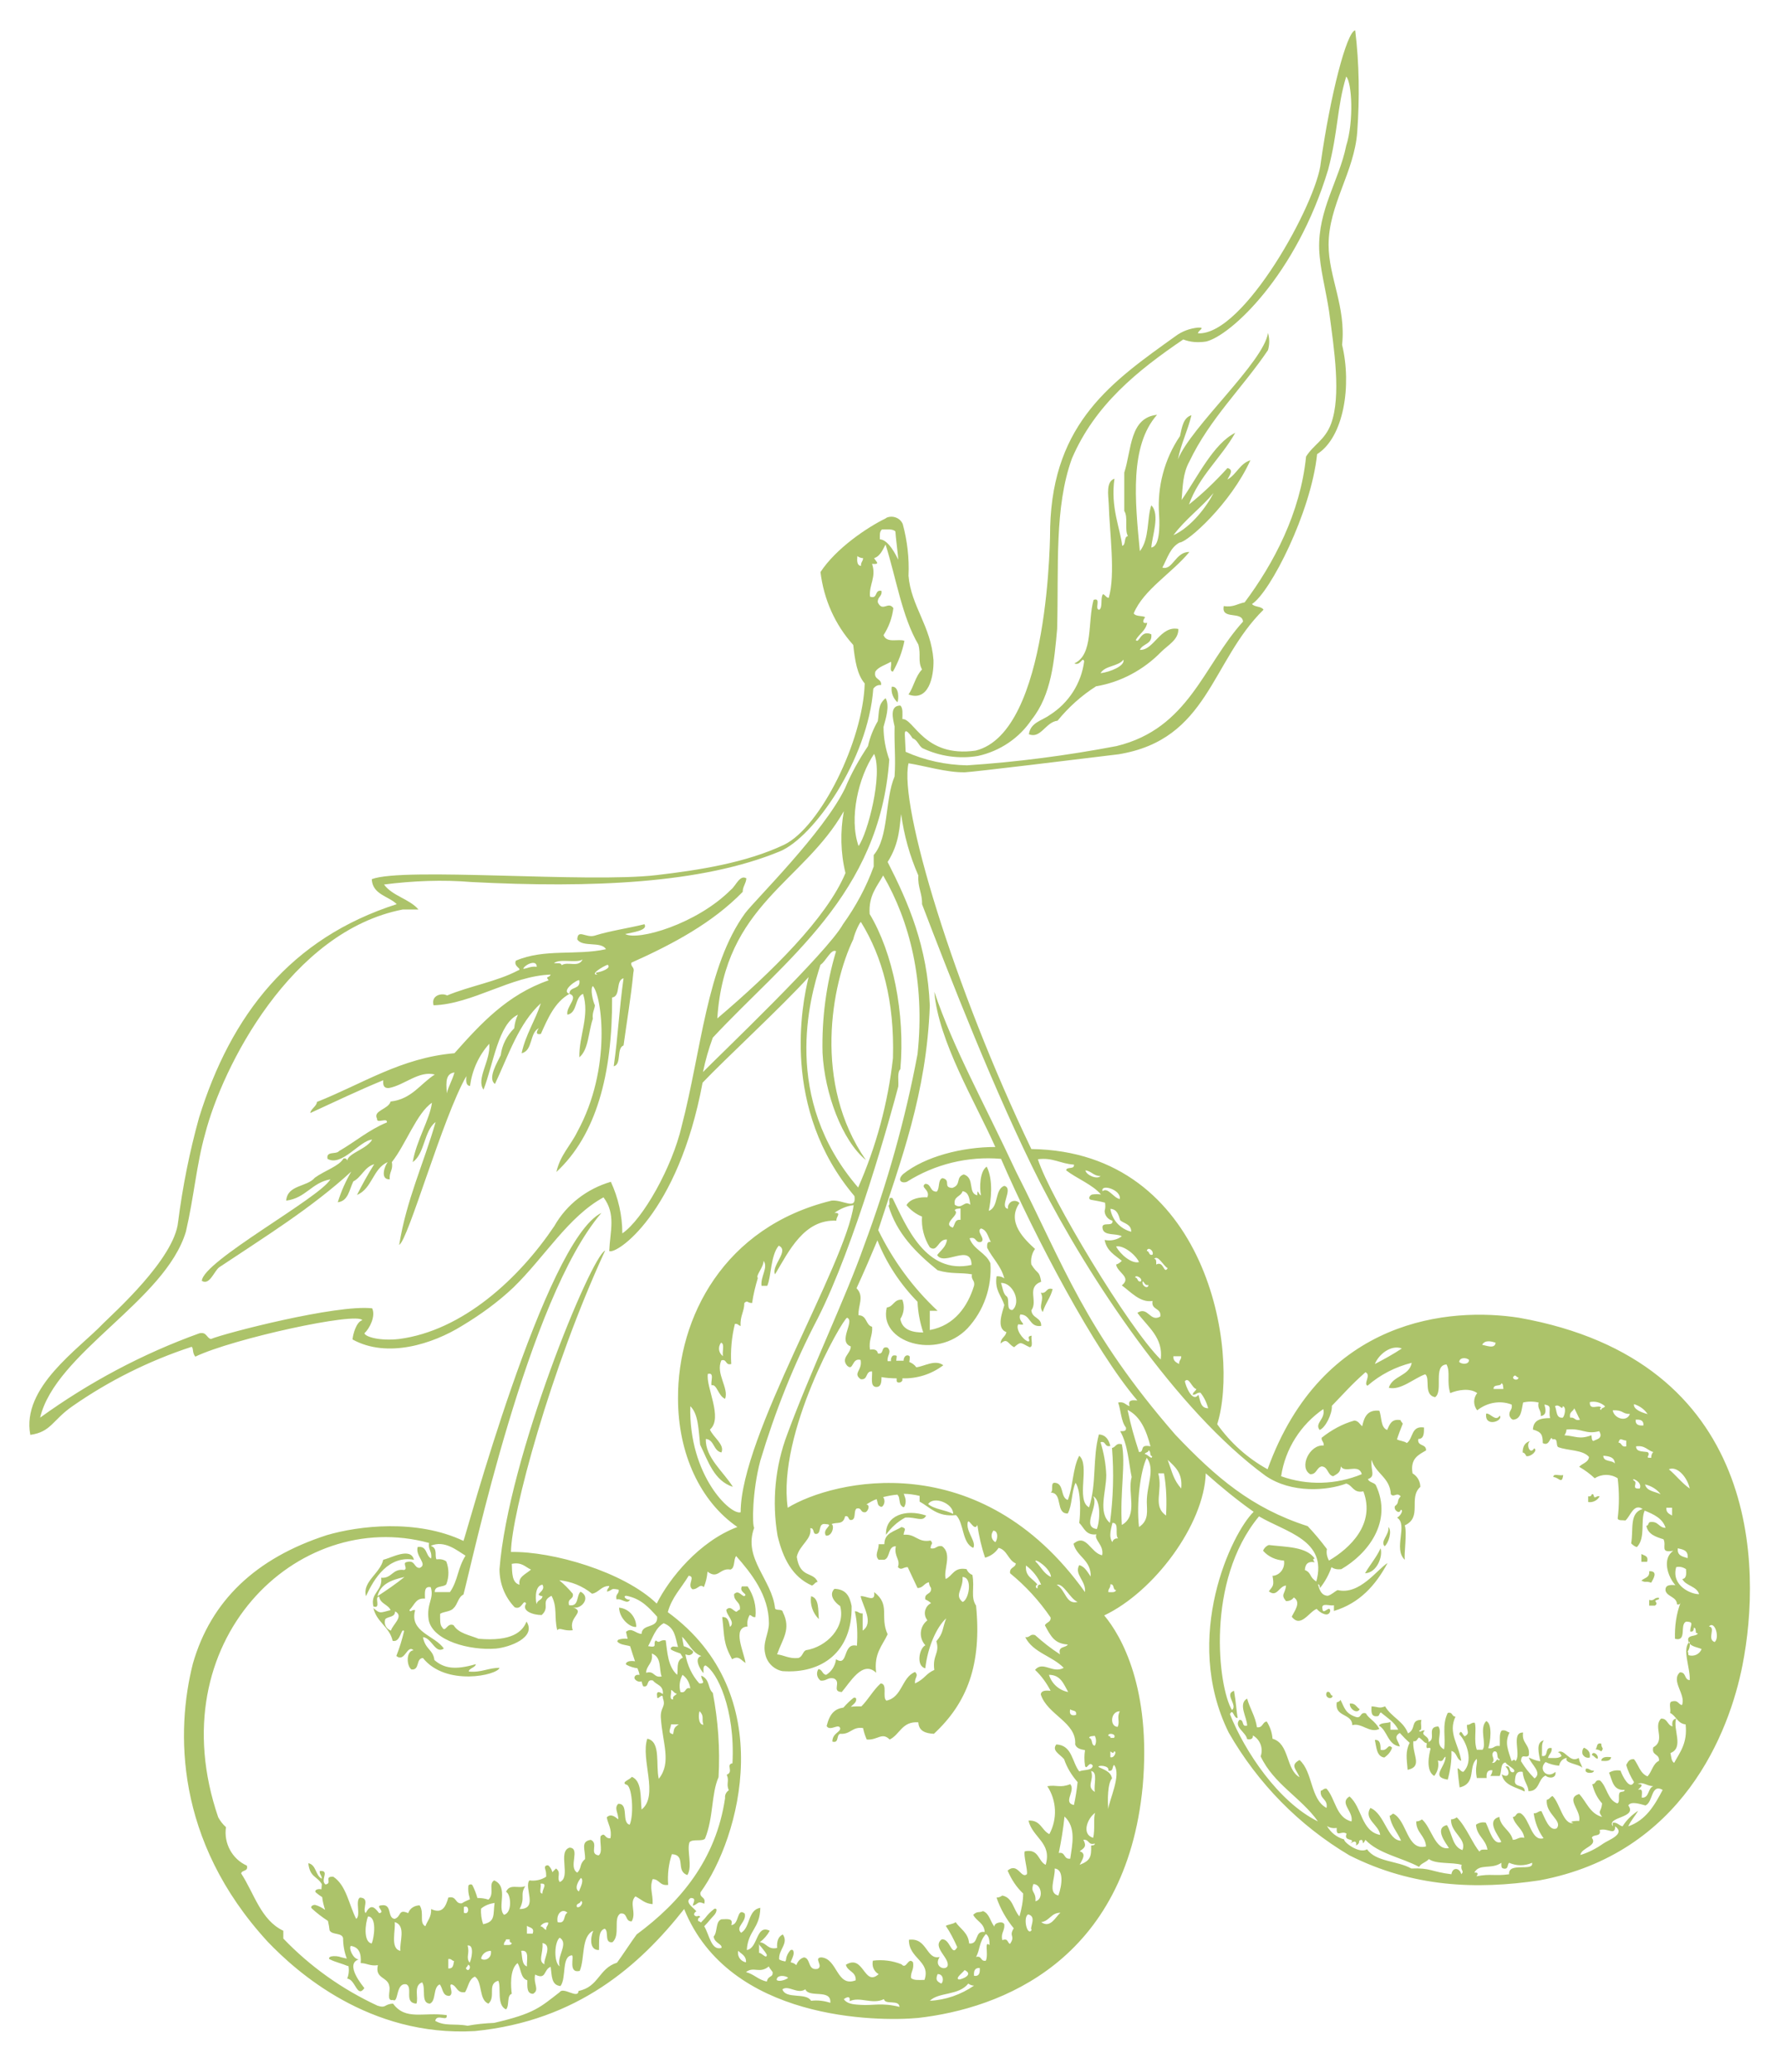 <svg class="svg -kirschen" xmlns="http://www.w3.org/2000/svg" viewBox="0 0 435 506"><style type="text/css">.svg-kirschen{fill-rule:evenodd;clip-rule:evenodd;fill:#ACC36A;}</style><path class="svg-kirschen" d="M217.8 167.7c1.9-0.2 1.7 3.2 1.4 3.8C218.1 170.5 217.6 169.1 217.8 167.7z"/><path class="svg-kirschen" d="M257.1 314.8c-0.5 2.1-1.8 3.5-2.4 5.6 -1.2-1.5 0.5-3-0.5-4.7C255.8 316 255.4 314.3 257.1 314.8z"/><path class="svg-kirschen" d="M379.4 360.7c-0.1-1 1.7-0.2 2.4-0.5C381.5 362.6 380.8 360.8 379.4 360.7z"/><path class="svg-kirschen" d="M388.8 364.9c0.4-0.1 0.4 0.2 0.5 0.5 0.2 0.7 0.6-0.2 1.4 0 -0.5 1-1.7 1.6-2.8 1.4v-1.4C388.4 365.5 388.7 365.3 388.8 364.9z"/><path class="svg-kirschen" d="M226.2 370.1c-0.8 1.7-2.5 0.3-5.1 0.5 -1.9 1-3.5 2.5-4.7 4.2C216.2 370.1 221.2 368.4 226.2 370.1z"/><path class="svg-kirschen" d="M339.1 372.9c1 1 0 4-0.9 4.7C337 376.4 339.4 374.8 339.1 372.9z"/><path class="svg-kirschen" d="M337.2 378.1c0.6 2-0.9 6-3.8 6.1C334.7 382 336.2 380.3 337.2 378.1z"/><path class="svg-kirschen" d="M101.1 380.9c-6.1-1.1-9.7 4.4-11.7 8.9 -1-3.5 3.5-5.6 4.2-8.9C95.5 380.5 100.3 377.7 101.1 380.9z"/><path class="svg-kirschen" d="M400.9 379.5c0.7 0.4 1.8 0.4 1.4 1.9h-1.4V379.5z"/><path class="svg-kirschen" d="M402.8 383.7c2.3-0.1 1 1.9 0.5 2.8 -1.5-0.5-1.2 0.1-2.4-0.5C401.6 385.3 403 385.3 402.8 383.7z"/><path class="svg-kirschen" d="M181.2 387.4h1.4c1.5 2.2 2.2 4.9 1.9 7.5 -0.8 0.1-0.8-0.4-1.4-0.5 -0.5 0.9-0.7 1.9-0.5 2.8 -3.9 0.2-0.9 6.2-0.5 8.9 -1.2-0.7-1.6-1.9-3.3-0.9 -2.2-4.1-1.8-5.2-2.4-10.3 1.5-0.1 1.6 1.2 1.9 2.4 1.4-1.2-0.9-2.8-0.9-4.2 1-1 1.5 0.1 2.4 0.5 0.4-0.1 0.5-0.5 0.9-0.5 0.3-2-1.5-1.9-1.4-3.8 1-1 1.5 0.1 2.4 0.5C183 389.3 180.4 388.9 181.2 387.4z"/><path class="svg-kirschen" d="M213.5 388.8c4.1 3.1 1.3 6 3.3 10.3 -1.3 2.8-3.4 4.7-2.8 9.4 -3.3-3.2-6.4 2.4-8.4 4.7 -2.6-0.1 0-2.4-1.9-3.3 -1.6-0.4-1.8 0.7-3.3 0.5 -0.9-0.7-1.1-1.9-0.5-2.8 1 0.1 0.9 1.3 1.9 1.4 1.3-0.8 2.2-2.2 2.4-3.8 3.1 2 1.5-4.2 5.1-3.3 0.2-2.8 0.1-5.7-0.5-8.4 0.8-0.1 1 0.6 1.9 0.5v4.2c2.8-1.9 0.1-5.8-0.5-8.4C211.5 389.6 213.9 391.5 213.5 388.8z"/><path class="svg-kirschen" d="M198.1 389.8c2 0.5 1.7 3.3 1.9 5.6C198.5 393.9 197.8 391.8 198.1 389.8z"/><path class="svg-kirschen" d="M151.2 392.6c2.4 0.2 4.2 2.3 4.2 4.7C153.9 397.5 151.3 395.3 151.2 392.6z"/><path class="svg-kirschen" d="M324.1 413.2c1-0.3 0.7 0.9 1.4 0.9C325.3 415.3 323.3 414.5 324.1 413.2z"/><path class="svg-kirschen" d="M327.4 415.1c1 1.9 1.1 3.3 3.8 4.2 1.4 0.4 0.9-1.3 2.4-0.9 0.7 1.3 2.2 1.8 3.3 3.8 -2.3 1.2-4.4-1.6-6.6-0.9 -0.1-3-4.4-1.9-3.8-5.6C327 415.6 327.3 415.4 327.4 415.1z"/><path class="svg-kirschen" d="M329.7 416c1.4-0.1 1.6 0.9 2.4 1.4C331.4 418.7 329.5 417.2 329.7 416z"/><path class="svg-kirschen" d="M335.8 424.9c1.3-0.1 1.4 1.1 1.4 2.4 1.8 0.5 1.7-1.7 2.8-0.5 -0.3 1-1 1.8-1.9 2.4C336.2 428.9 336.2 426.7 335.8 424.9z"/><path class="svg-kirschen" d="M391.1 425.8c0 1.3 0.8 0.9 0 1.9 -0.4-0.3-0.9-0.5-1.4-0.5C390.2 426.8 389.8 425.5 391.1 425.8z"/><path class="svg-kirschen" d="M386.9 426.8c0.8 0.4 1.6 0.9 1.4 2.4 -0.8 0.2-1.5-0.2-1.8-0.9C386.4 427.7 386.5 427.1 386.9 426.8z"/><path class="svg-kirschen" d="M388.8 428.6c0.2-1.2 1.8 0 1.4 0.9C389.6 429.4 389.4 428.8 388.8 428.6z"/><path class="svg-kirschen" d="M393.5 429.1c-0.1 1-1.2 1-2.4 0.9C391.2 429 392.3 429 393.5 429.1z"/><path class="svg-kirschen" d="M387.4 431.9c0.8-0.1 1 0.6 1.9 0.5C389.4 433.2 386.6 433.2 387.4 431.9z"/><path class="svg-kirschen" d="M371 321.8c-16.7-2.6-48-0.1-61.4 37 -4.9-2.7-9.1-6.5-12.3-11 5.5-17.4-2.2-66.6-45.4-67.2 -19-39.6-32.4-84-30-94.2 3.9 0.6 9.4 2.3 13.8 2.2 2.2-0.1 26.9-3.1 37.5-4.4 22-3.6 22.5-22.6 35.4-35.3 -0.5-0.9-2.2-0.6-2.8-1.4 4.4-2.8 14.4-22.3 15.9-36.6 6.5-4.1 8.5-16.7 6.1-26.7 1-9.2-3.3-16.6-3.3-24.4 0-9.8 6.3-17.8 7-27.6 0.6-8.3 0.5-16.6-0.5-24.8 -2.1 0.4-6.1 16-8.4 32.3 -0.9 9.6-18.8 42.3-30 41.7 0-0.7 2-1.5 0-1.4 -2 0.2-3.9 0.9-5.5 2.1 -15.2 10.9-29.9 20.9-30.6 46.6 0 1.1 0 50.1-18.2 54.6 -12.6 1.8-15.1-7.9-17.9-7.7 0-1.2 0.2-2.7-0.5-3.3 -2.7 0-1.8 3.3-1.4 5.1 -0.1 5 0.3 7.6 0 12.2 -2.4 5.7-1.4 14.9-5.1 19.2v2.8c-1.8 5-4.4 9.8-7.5 14.1 -3.8 6.9-30.6 32.4-34.2 36.1 0.6-2.9 1.4-5.7 2.4-8.4 17.7-19 40.8-35 43.1-67.9 -0.9-2.6-1.4-5.2-1.4-8 0.5-1.9 1.6-5.1 0.5-7 -1.9 1.6-1.5 3.1-1.9 5.6 -1.1 1.9-1.9 3.9-2.4 6.1 -2.2 3.3-4.1 6.7-5.6 10.3 -5.3 10.9-22 27.3-24.4 30.5 -9.4 12.9-10.7 33.6-15.5 52 -2.3 10-9.5 22.8-14.5 26.2 0-4.4-1-8.7-2.8-12.6 -5.8 1.7-10.8 5.5-13.8 10.8C126.8 312.2 113 325 97.4 327c-4.6 0.5-8.1-0.5-8.4-1.4 1.3-1.2 2.8-4.2 1.9-6.1 -8.7-1-36.1 6.1-39.4 7.5 -1.1-0.3-1-1.8-2.8-1.4 -13.9 5-27 12-38.9 20.6 3.8-15.9 30.5-28.5 35.6-45.4 2-8.6 2.6-16.5 4.7-23.9 4.2-16.3 20.9-49.5 48.3-54.8h3.8c-2.2-2.6-6.4-3.3-8.4-6.1 7.1-0.9 14.3-1.2 21.4-0.6 29.3 1.5 56.2 0.4 75.3-7.5 8.2-3.4 21.5-22.3 22.8-39.7 0.4-0.6 1.1-1 1.9-0.9 0.2-1.7-1.9-1.2-1.4-3.3 0.8-1.2 2.5-1.6 3.8-2.4 0.3 0.7-0.5 2.4 0.5 2.4 1.3-2.3 2.3-4.9 2.8-7.5 -1.4-0.6-4.3 0.7-5.1-1.4 1.3-2 2.1-4.2 2.4-6.6 -1.3-1.8-2.6 1.1-3.8-1.4 -0.1-1.4 1.1-1.4 0.9-2.8 -1.8-0.4-0.8 2.1-2.8 1.4 -0.3-2.9 1.6-4.7 0.5-8 2.2 0.2 0.9-0.6 0.5-1.4 1.7-0.5 2.4-2.8 2.8-3.3 2.6 8.2 4 17.6 8 24.4 0.7 2.6-0.2 4 0.9 6.1 -1.6 1.6-2 4.2-3.3 6.1 4.9 1.8 6.2-4.3 6.1-8.4 -0.6-8.3-5.5-13.2-6.1-20.6 0.2-4.3-0.3-8.5-1.4-12.6 -0.6-1.5-2.4-2.2-3.9-1.6 -0.1 0.1-0.2 0.1-0.3 0.2 -4.5 2.2-12.1 7.3-15.9 13.1 0.8 6.6 3.5 12.8 8 17.8 0.4 3.6 0.9 7.2 2.8 9.4 -0.4 14-10.8 35.1-19.7 39.4 -9.3 4.4-20.8 6.2-31.1 7.4 -16.8 2-61.9-2-69.6 1 0.2 3.8 4.1 4.1 6.1 6.1C71 229.1 56.4 247.8 48.6 273c-2.3 8.3-4 16.8-5.1 25.4 -0.9 9-15.7 22.2-18.3 24.8 -6 6.3-20 15.6-17.8 27.2 5.1-0.7 5.4-3.6 10.3-7 8.9-6.2 18.7-11.1 29.1-14.5 0.5 0.3 0.1 1.4 0.9 2.4 9.2-4.4 39.5-11 40.8-8.9 -1.5 0.4-2.3 3.5-2.4 4.7 8.5 4.7 19.6 1.1 26.7-3.3 4.5-2.7 8.8-5.8 12.6-9.4 7.7-7.5 13.4-17.3 22-22 3.1 4.1 1.6 8.3 1.4 13.1 1.6 1 16.8-8.9 22.8-41.1 5.4-5.7 19.5-18.7 25.9-25.8 -1.6 6.5-6.8 32.2 11.2 53.5 0.5 3.6-2.8 0.8-5.6 1.1 -26.3 6.4-37.6 28.6-37.5 48.3 0 13.6 5.5 25.2 14.5 31.4 -9.3 3.5-16.6 12.5-19.7 18.7 -8.1-7.8-25.5-12.8-35.6-12.6 0.1-9.2 9.7-44.8 23-73.6 -3.4 1.3-23.7 50.6-25.8 77.8 0 3.5 1.3 6.8 3.7 9.3 1.8 0.8 2.1-2.2 2.8-0.9 -1.2 1.8 1.7 2.8 3.8 2.8 2.2-2-0.4-3.3 2.4-4.7 1.5 2.8 0.6 5.1 1.4 8.4 0.7-0.8 1.5 0.3 3.8 0 -1.2-3.3 3.3-4.4 0-5.6 2 0.7 4.6-2.4 1.9-3.8 -1.1 1-0.3 3.7-2.8 3.3 -0.5-1.8 1.2-1.3 0.9-2.8 -1-1.2-2.1-2.3-3.3-3.3 2.9 0.3 5.7 1.4 8 3.3 1.7-0.3 2.2-1.9 4.2-1.9 0 0.6-0.6 0.6-0.5 1.4 1.6-0.5 0.7-0.9 2.8-0.5 0.2 1.1-0.9 1-0.5 2.4 1.2-0.4 2.6 1.4 3.3 0 -0.8 0.3-2-0.9-0.9-0.9 3.6 0.7 5.5 2.9 7.5 5.1 0.3 3-3.7 1.6-3.8 4.2 -1.4 0-2.4-1.7-3.8-0.5 0.1 0.6 0.3 1.2 0.4 1.7 -0.8-0.1-1.5 0-2.2 0.2 -0.2 0.1-0.4 0.4-0.3 0.5 0.6 0.7 1.8 0.8 2.7 1 0.1 0 0.2 0.1 0.4 0.1 0.4 1.3 0.8 2.5 1.2 3.7 -0.5-0.1-1-0.1-1.5 0 -0.4 0.1-1.1 0.6-0.5 0.9 0.8 0.4 1.7 0.7 2.6 0.8 0.2 0.5 0.4 1 0.5 1.6 -0.2 0-0.4 0-0.5 0 -0.5 0-1 0.6-0.6 1.1 0.4 0.5 1.1 0.7 1.6 0.5 0.1 0.4 0.2 0.8 0.4 1.2 1.6 0.4 0.6-1.9 2.4-1.4 0.8 1.1 2.6 1.1 2.4 3.3 -0.4-0.3-1.7-1.1-1.4 0.5 -0.1 1.5 1.4-1.2 1.4 0.5 0.8 2.2-0.6 2.1-0.5 4.7 0.4 6.3 2.7 11-0.5 15 -0.8-3.4 0.6-9.1-2.8-9.8 -1.7 5 2.9 13.9-1.4 17.3 -0.3-3.1 0.1-7-2.4-8 -0.2 0.6-2.7 1.3-1.4 1.9 1.5 0 2 7.3 0.9 9.8 -2.1-0.5-0.1-5.2-2.8-5.1 -1.1 1.1 0.1 2.3 0 3.8 -0.7-0.6-1.8-1.5-2.8-0.5 0.3 1.7 1.3 2.8 0.9 5.1 -1.5 0.2-1.2-1.6-2.4-0.5 -0.3 1.4 0.6 4-0.5 4.7 -2.4-0.4 0.1-2.9-1.9-3.8 -2.6 0.4-1.3 2.4-1.4 4.7 -1.5 1.3-0.7 2.1-1.9 3.3 -2.3-1.3 0.9-6-1.9-6.1 -3 1 0.5 7.3-2.4 8.4 -0.8-1.2 0.5-2.3-0.9-3.3 -0.3 0.3-0.6 0.6-0.9 0.9 -0.1-0.6-0.5-1.2-0.9-1.6 -0.3-0.2-0.9 0-0.9 0.4 0 0.3 0.1 0.6 0.2 0.9 0.1 0.5 0.1 1 0.1 1.4 -1.2 0.8-2.7 1.1-4.1 0.9 -1.4 1.8 2.3 7-2.4 7 1.5-2.9 0-3.4 1.4-5.6 -1.7 0.7-3.8-0.7-4.7 1.4 1.2 0.5 1.6 5.1-0.5 5.6 -1.8-1.8 1.3-6.8-2.4-8.4 -1.5 0.9 0.2 3.2-1.4 4.7 -0.9-0.3-1.8-0.4-2.7-0.4 -0.3-1.1-0.7-2.1-1.2-3.1 -0.2-0.4-0.9-0.2-1 0.1 -0.1 1 0 2 0.3 2.9 0 0.1 0 0.3 0.1 0.4 -0.7 0.3-1.4 0.6-2 1 -1.7 0.2-1.2-1.9-3.3-1.4 -0.6 2.1-1.4 4.1-4.2 2.8 0.1 2-0.9 2.8-1.4 4.2 -1.6-0.8-0.2-3.2-1.4-5.1 -1.2 0-2.4 0.7-2.8 1.9 -2.5-1.1-1.6 0.8-3.3 1.4 -1.9-0.2-0.5-3.8-3.3-3.3 -1.6 0.1 1.2 1.7-0.5 1.9 -1.3-1.7-2.1-2.2-3.3 0 -0.9-1.1 1.2-3.7-1.4-3.8 -1.2 0.8 0.3 4.4-0.9 5.2 -1.8-3.5-2.4-8.2-5.6-10.3 -2.4-0.1-0.1 1.6-1.9 1.9 -1.4-1.1 1.2-3.5-1.4-3.3 -0.1 0.9 0.5 1 0.5 1.9 -1.6-0.8-1.3-3.4-3.3-3.8 0.4 3.5 2.1 3.1 3.3 5.1 0 0.5-0.1 0.9-0.1 1.3 -0.3-0.1-0.7-0.1-1 0 -0.4 0.1-0.7 0.5-0.3 0.8 0.5 0.4 1 0.8 1.5 1.1 0.1 1.1 0.4 2.1 0.7 3.1 -0.7-0.5-1.6-1-2.4-1.2 -0.5-0.1-1.4 0.4-0.8 0.9 1.2 1.1 2.5 2.1 3.9 3 0.2 0.8 0.3 1.5 0.4 2.3 0.6 1.2 3 0.5 3.3 1.9 0 1.7 0.3 3.4 0.9 5 -0.4-0.1-0.9-0.2-1.3-0.3 -0.8-0.3-1.7-0.4-2.6-0.2 -0.3 0.1-0.7 0.5-0.2 0.7 1.4 0.7 2.9 1 4.3 1.6 0.1 0 0.1 0 0.2 0 0.2 1 0.1 2.1-0.3 3.1 2 0.1 2.4 4.9 4.2 2.3 -0.3-0.4-4.9-5.8-1.4-7 -1.4-0.1-2.5-2.8-1.9-3.3 1.9 0.3 2.6 1.7 2.4 4.2 1.5 0 2.3 0.8 4.2 0.5 -0.8 3.4 2.5 2.8 2.8 5.2 0.3 1.1-0.8 3.7 0.9 3.3 1.4 0.9 0.6-4.4 3.3-3.8 1.6 0.9-0.7 4.5 2.4 4.7 0.6-1.4-0.8-4.4 1.4-5.2 1 1.4-0.4 5.1 1.9 5.2 1.6-0.7 0.7-4 2.4-4.7 0.8 0.9 0.6 2.9 2.4 2.8 1.2-0.6-0.4-2.8 0.5-2.8 1.4 0.4 1.2 2.2 3.3 1.9 0.8-1.3 0.9-3.2 2.4-3.8 1.9 1.3 0.9 5.7 3.3 6.6 1.9-1.7-0.4-4.8 2.4-5.6 0.8 1.4-0.5 6 1.9 7 0.9-0.9 0.1-3.4 1.4-3.8 -0.2-1.5-0.6-5.9 1.4-7.5 0.9 1.3 0.7 3.7 2.4 4.2 0 1.5-0.2 3.3 1.4 3.3 1.7-1 0-2.4 0.5-4.7 2.8 1.4 2-1.2 3.8-1.9 0.3 2.1 0.1 4.5 2.4 4.7 1.5-2 0.2-7.3 2.8-7.5 0.6 0.3-1 4.5 1.9 3.8 1.3-3.1 0.3-8.4 3.3-9.8 -0.7 1.6-1 4.8 1.4 4.7 0.1-2-0.3-4.7 1.4-5.2 1.1 0.6-0.2 3.6 1.9 3.3 2-1.8 0.1-5.8 1.9-7 1.9-0.3 1.1 2 2.8 1.9 1.2-2.1-0.7-4.5 0.9-6.1 1.4 0.7 2.3 1.8 4.2 1.9 0.1-2.7-0.8-3.8 0-6.1 1.7 0 1.7 1.7 3.8 1.4 -0.2-2.5 0.1-5.1 0.9-7.5 3.6 0.2 0.8 4.1 3.8 5.1 1.3-2.2-0.2-6.1 0.5-8 0.7-0.9 3.1-0.1 3.8-0.9 2.1-5.2 1.5-10.9 3.3-15 0.4-6.9-0.1-13.8-1.4-20.6 -1.3-1.1-0.6-3.2-2.8-4.2 -0.2 0.9 1.4 2-0.5 1.9 -1.8-2-2.9-4.4-3.4-7.1 0.3 0.1 0.6 0.2 0.9 0.2 0.4 0 1.4-0.6 0.8-1.1 -0.6-0.5-1.4-0.9-2.1-1.1 -0.2-0.9-0.3-1.6-0.4-2.3 1.6 1.5 2.4 3.9 4.7 4.7 -1.8 0.5-0.5 3 0.5 4.2 0.1-0.7-0.2-1.7 0.5-1.9 2.8 1.5 7.3 10.7 6.6 23.9 -1.7 0.3 0.4 2.1-1.4 2.8 0.7 1.6-0.2 2.1 0.5 3.8 -0.6 0.4-1 1.1-0.9 1.9 -2.2 15-10.9 25.4-21.6 33.3 -1.2 1.6-3.6 5.3-4.8 6.9 -4.5 1.4-4.4 5.9-9.4 6.9 -0.1 2.1-3.7-1.1-4.6 0.3 -4.8 3.7-6.1 5.2-16 7.5 -2.2 0.1-4.4 0.3-6.5 0.7 -3.1-0.6-5.5 0.2-7.9-1.2 0.4-1.9 3.1 0.4 2.8-1.4 -5.7-0.8-10 1.4-13.1-2.8 -2.2 0.1-1.6 1.2-3.8 0.5 -8.6-4-16.4-9.5-23-16.4v-1.9c-5.5-2.6-7.1-9.1-10.3-14 0.2-0.9 1.8-0.4 1.4-1.9 -3.6-1.6-5.7-5.5-5.1-9.4 -0.8-0.7-1.4-1.5-1.9-2.4 -14.7-42.9 19.3-75.8 51.5-67 -0.3 1.7 0.8 2 0.5 3.8 -1.4-0.7-0.9-3.2-3.3-2.8 -0.6 2.3 2.6 4.2 0.5 5.1 -1.5 0-1-2.1-3.3-1.4 -0.9 0.3 0.5 1.6-0.5 1.9 -2.9-0.4-2.9 2.1-5.6 1.9 0.4 3.2-2.7 3.7-1.9 7 2 0.7 0.1-2.4 1.4-2.4 0.3 1.8 2.2 1.9 2.8 3.3 -2.5 0.6-2.5 1-4.2-0.5 0.8 3.5 3.9 4.5 4.7 8 2 0.5 2-3.3 2.8-2.4 -0.5 2.1-1.1 4.1-1.9 6.1 2.1 1.7 2.6-2.9 4.2-1.4 -1.9 0.2-1.7 3.9-0.5 4.7 2.1 0.2 1-2.7 2.8-2.8 5.6 7 18.2 4.2 18.7 2.4 -2.8 0-4.4 1.2-7.5 0.9 0-0.8 1.7-1 1.7-1.8 -5.1 1.5-7.8 1-10.1-1 -0.3-2.6-2.2-2.5-2.8-5.6 2.2 0.2 3 4.2 5.1 2.8 -2.1-3.2-8.5-4-7-9.4 -0.8-0.2-1.2 0.7-1.4 0 1.4-1.5 1.6-3 3.8-2.8 0-1.4-0.3-3.1 1.4-2.8 0.9 2.9-1.1 3.9-0.5 8 1 5.1 10 7.5 16.4 7 3.3-0.3 10-2.7 7.5-6.6 -1 2.5-3.6 4.9-11.7 4.2 -2.2-0.9-4.9-1.3-6.1-3.3 -1.6-0.8-2 2-2.8 0.5 -0.6-0.6-0.5-2-0.5-3.3 1-0.6 2.6-0.5 3.3-1.4 1-0.9 1.1-2.7 2.4-3.3 2.1-7.8 15.8-72.4 33.7-93.2 -13.8 6.7-33.4 79.9-33.7 80.1 -11.4-5.4-25.6-3.7-33.4-1.4 -17.3 5.6-28.3 16-32.7 31.4 -4.1 16.2-4.5 43.1 18.3 67.9 6.9 7.2 24.7 23.3 50.6 21.8 25.1-2.5 40.3-16.1 51.1-29.8 11 27.3 47.3 27.5 57.1 26.6 20.3-2.3 50.8-13.9 54.9-56.6 2.1-23.9-5.2-36.7-9.4-41.7 12.2-5.8 24.4-22.2 24.8-34.7 3.7 3.3 7.6 6.5 11.7 9.4 -5.3 5.1-17.6 30.6-6.1 53.9 7.1 12.4 17.2 22.7 29.5 30 15.5 7.8 31 8.4 46.4 6.1 34.9-6.5 46.4-36.2 49.6-52.6C430.3 382.8 430.1 332.3 371 321.8zM213.5 184.1c2.2 5-1.6 19.5-3.8 22.5C207.3 199.8 209.7 189.7 213.5 184.1zM206.1 198.1c-0.9 5-0.8 10.2 0.4 15.1 -4.6 11-18.1 24.3-31.3 35.5C177 220.9 196.2 215.5 206.1 198.1zM215.4 129.3c1.2 0 2.7-0.2 3.3 0.5 0 0.8 0.7 6.2 0.7 6.9 -1.5-3.1-3-4.9-4.5-5C214.9 130.5 214.8 129.9 215.4 129.3L215.4 129.3zM210.3 138.2c-1-0.1-1-1.2-0.9-2.4 0.4 0.3 0.9 0.5 1.4 0.5C210.8 137.1 210.2 137.3 210.3 138.2L210.3 138.2zM126.9 387c-1.9-0.5-1.8-2.9-1.9-5.1 2.5-0.5 3.3 0.8 4.7 1.4C128.3 384.5 126.5 385.1 126.9 387zM132.5 389.8c-0.1 1-1.3 0.9-1.4 1.9 -0.2 0-0.8-4.5 1.4-4.7C133.5 388.7 130 389.4 132.5 389.8L132.5 389.8zM90.8 474.6c-2.1-0.3-1.6-5-0.9-6.6C92.1 468.1 91.4 473.1 90.8 474.6L90.8 474.6zM97.8 476.4c-2.6-0.5-1.1-5.2-1.4-7C99.3 470.2 97.5 474.4 97.8 476.4L97.8 476.4zM109.5 480.7v-2.3c0.8-0.1 0.8 0.4 1.4 0.5C110.7 479.7 110.8 480.8 109.5 480.7L109.5 480.7zM113.3 467.1v-1.4C114.7 465 114.7 467.8 113.3 467.1L113.3 467.1zM113.8 480.7c0.1-0.4 0.5-0.5 0.5-0.9C115.3 480 114.5 481.9 113.8 480.7L113.8 480.7zM114.7 479.3c-1-1.4 0.1-2.2-0.5-4.2C116 474.8 115.1 478.7 114.7 479.3L114.7 479.3zM117.5 478.3c0.2-1.1 1.2-1.9 2.4-1.9C120.2 478.3 118.3 479 117.5 478.3L117.5 478.3zM118 469.9c-0.4-1.2-0.6-2.5-0.5-3.8 0.9-0.8 2.1-1.2 3.3-1.4C120.4 467.5 121.1 469.3 118 469.9L118 469.9zM123.1 475c-0.1-0.8 0.4-0.8 0.5-1.4h0.9c-0.1 0.5 0.1 0.8 0.5 0.9C124.9 475.2 123.8 474.9 123.1 475L123.1 475zM128.7 480.2c-1.3-0.4-1.1-2.4-1.4-3.8C129.4 476.1 128.6 478.6 128.7 480.2L128.7 480.2zM130.1 472.2h-1.4v-1.9C129.4 470.8 130.6 470.7 130.1 472.2L130.1 472.2zM132 460c2-0.2 0.3 1.5 0.5 2.4C131.5 462.5 132.3 460.7 132 460L132 460zM133 479.7c-1.7-0.8-0.3-2.5-0.5-5.2C135.1 475 132.6 478.6 133 479.7L133 479.7zM133.4 471.3c-0.6-0.2-0.7-0.8-1.4-0.9 0.4-0.6 1.1-1 1.9-0.9C134 470.2 133.3 470.4 133.4 471.3L133.4 471.3zM136.7 480.2c-1.5-1-1.3-6 0-7C139 474.6 135.9 477.7 136.7 480.2L136.7 480.2zM136.2 469.4c-0.4-2 1.1-3.5 2.4-2.3C137.5 467.6 138.3 469.9 136.2 469.4L136.2 469.4zM141.9 458.6c0.7 0.5 0.1 1.9-0.5 3.3C140.1 461.2 141.4 459.1 141.9 458.6L141.9 458.6zM140.9 465.7c-0.3-1 0.9-0.7 0.9-1.4C142.7 464.1 141.9 466.1 140.9 465.7L140.9 465.7zM170.9 417.9c1.2 1.3 0.4 1.8 0.9 3.3C170.4 421.2 170.6 418.2 170.9 417.9L170.9 417.9zM95.5 398.2c-1.2-0.4-1.8-1.6-1.4-2.8 0.7-0.7 2.4-0.4 2.4-1.9C98.8 394.7 95.8 396.8 95.5 398.2L95.5 398.2zM92.2 389.8c0.7-3 3.5-4 6.6-4.7C96.7 386.8 94.5 388.3 92.2 389.8L92.2 389.8zM113.7 379.9c-2 3.2-1.8 6-3.8 8.9h-3.7c-0.1-1.7 2.1-1.1 2.8-1.9 0.7-1.8 0.7-3.8 0-5.6 -0.7-0.5-1.5-0.6-2.4-0.5 -0.5-0.9 0.4-2.7-1.4-3.3C108.6 376 111.7 378.7 113.7 379.9L113.7 379.9zM415 389.3c-1.8 0.1-6.9-2-5.6-6.6 0.8-0.2 1.7 0 2.4 0.5 0.1 1.2 0.1 2.3-0.9 2.4C411.7 387.3 414.4 387.3 415 389.3L415 389.3zM409.8 378.1c1.3 0.3 2.6 0.5 2.4 2.4C410.9 380.1 409.6 379.9 409.8 378.1L409.8 378.1zM412.7 363.5c-1.9-1.3-3.3-3.2-5.1-4.7C409.8 357.9 412.2 361 412.7 363.5L412.7 363.5zM408.4 368.2v1.9c-0.7-0.4-1.5-0.7-1.4-1.9H408.4zM405.6 364.9c-1.4-0.7-3.4-0.7-3.8-2.4C403.4 362.9 404.7 363.7 405.6 364.9L405.6 364.9zM403.3 356c-1.9 0.1 0.1-0.7-0.9-1.4 -1.2-0.2-2.8 0-2.8-1.4 2.2-0.3 2.8 1 4.2 1.4C403.4 355 403.3 355.5 403.3 356L403.3 356zM399.5 346.7c1.2-0.1 2 0.2 1.9 1.4C400.2 348.2 399.4 347.9 399.5 346.7L399.5 346.7zM399.1 342.9c1.3 0.4 2.5 1.2 3.3 2.4C403.6 345.6 398.7 344.7 399.1 342.9L399.1 342.9zM400.5 363.5c-2.3 0.2-0.3-1.4-1.4-1.9C398 360.6 401.3 361.8 400.5 363.5L400.5 363.5zM398.1 345.3c-0.8 2.1-3.9 1.1-4.2-0.9C396.6 344.3 396.1 345.3 398.1 345.3L398.1 345.3zM397.2 351.8v1.4c-1.3 0.3-1-0.9-1.9-0.9C395.7 350.9 396 351.7 397.2 351.8L397.2 351.8zM394.4 357.4c-0.6-0.9-2.8-0.3-2.8-1.9C393.1 355.6 394.4 355.9 394.4 357.4L394.4 357.4zM392 343.4c-0.1 0.5-0.9 0.3-0.9 0.9 -0.5-0.1-0.3-0.5 0-0.5 -0.5-1-2.9 0.9-2.8-1.4C389.6 342.1 391 342.5 392 343.4L392 343.4zM384.5 343.9c0.5 0.9 0.9 1.9 1.4 2.8 -1.3 0.4-1.2-0.7-2.4-0.5C383.2 344.7 384.3 344.7 384.5 343.9L384.5 343.9zM390.6 349.5c1.1 1.9-0.9 2-1.4 2.4 -0.5-0.1-0.4-0.9-0.5-1.4 -3 1.1-3.8 0.2-6.6 0 0.3-0.4 0.5-0.9 0.5-1.4C386.5 348.7 387.2 350.4 390.6 349.5L390.6 349.5zM381.7 343.4c1 0.2 0.4 2.5 0 2.8 -1.7 0.2-1.4-1.7-1.9-2.8C380.9 342.7 381.6 344.6 381.7 343.4L381.7 343.4zM370 335.9c0.4 0.1 0.5 0.5 0.9 0.5C370.7 337.5 368.7 336.6 370 335.9L370 335.9zM366.7 337.8c0.5 0.1 0.4 0.9 0.5 1.4h-2.4C364.7 337.9 366.6 338.7 366.7 337.8L366.7 337.8zM365.3 327.9c-0.2 1.6-2.2 0.7-3.3 0.5C362.7 327.2 364.1 327.5 365.3 327.9L365.3 327.9zM358.8 332.1c0 1.2-1.8 1.1-2.4 0.5C356.5 331.4 358.2 331.5 358.8 332.1L358.8 332.1zM342.4 329.3c-2.1 1.4-4.3 2.6-6.6 3.8C336.7 330.8 339.7 328.3 342.4 329.3L342.4 329.3zM292.2 339.2c-0.2 0.6-0.8 0.7-0.9 1.4 0.8 0.1 1-0.6 1.9-0.5 0.9 1.1 1.5 2.4 1.9 3.8 -1.9 0-1.9-1.8-2.4-3.3 -1.5 2.1-3.2-2.4-3.3-3.3C290.4 336.1 291.1 339 292.2 339.2L292.2 339.2zM288.5 331.2c0.1 0.8-0.6 1-0.5 1.9 -0.7-0.4-1.5-0.7-1.4-1.9H288.5zM285.2 309.7c-1 1.6-0.9-1.9-2.8-0.9 0-0.7 0.1-1.3-0.5-1.4C282.9 306.4 284.1 309.1 285.2 309.7L285.2 309.7zM281.5 306.4c-1 0.3-0.7-0.9-1.4-0.9C280.3 304.3 281.9 305.4 281.5 306.4L281.5 306.4zM279.1 312.9c0.5 0.3 0.5 1.1 1.4 0.9C280.4 315 278.7 313.9 279.1 312.9L279.1 312.9zM278.7 312.9c-1 0.3-0.7-0.9-1.4-0.9C277.1 311.2 279.1 312 278.7 312.9L278.7 312.9zM278.2 308.2c-1.8 0.5-4.6-1.9-5.6-3.8C274.3 304 277.3 306.3 278.2 308.2L278.2 308.2zM276.3 300.8c-2.7-0.7-4.7-2.9-5.1-5.6 1.6 0.1 2 1.4 2.4 2.8C274.5 298.8 276.3 298.9 276.3 300.8L276.3 300.8zM273.5 292.8c-1.5-0.2-2.9-3-4.2-1.9C268.7 289 273.9 290.5 273.5 292.8L273.5 292.8zM268.8 287.2c-0.8 0.9-3.5-0.2-3.7-1.4C266.6 286 267.1 287.2 268.8 287.2L268.8 287.2zM262.3 284.4c0.2 1.3-1.8 0.4-1.9 1.4 2.4 1.9 6.5 3.5 8.5 5.9 -0.7-0.1-1.4-0.1-2.1 0 -0.6 0.1-1.2 1.1-0.3 1.3 1.1 0.2 2.3 0.4 3.4 0.7 0.1 0.7 0.1 1.4-0.1 2 0 1.1 0.8 2.1 1.9 2.4 0.3 1.7-2.8 0-2.4 1.9 0.3 1.9 3.3 1.1 4.7 1.9 -1.2 0.9-2.7 1.2-4.2 0.9 0.5 2.7 2.5 3.7 4.2 5.1 -0.4 0.4-0.9 0.8-1.4 0.9 0.3 2 3.9 3.1 1.4 5.1 2.2 1.6 4.5 4.3 7.5 3.8 -0.4 2.3 2.2 1.6 1.9 3.8 -2.5 1.5-3-2.6-5.6-0.9 2.5 3.4 6.4 6.1 5.7 11.4 -7.7-7.5-27.1-39.7-30-48.9C257.1 282.6 259 284.2 262.3 284.4L262.3 284.4zM221 179.4c-0.1-2.1 1.6 0.4 1.9 0.9 1.2 0.4 1.4 1.7 2.4 2.4 4.2 2 9 2.7 13.6 1.9 5.4-1.2 10.1-4.4 13.1-8.9 4.8-6 5.5-14.3 6.2-22.1 0.4-15.3-0.7-29.7 3.6-41.6 5.6-13.1 16-21.5 27.2-29.1 1.8 0.7 3.7 0.8 5.6 0.5 5.9-1.4 22-16.1 29.8-42 2.5-9.5 2.1-15.1 4.4-22.7 1.4 1.4 1.9 10.9 0 16.9 -1.7 8.4-6.9 15.6-6.6 25.3 0.2 4.7 1.6 9.8 2.4 15 1.3 9.6 3 20.8 0.5 27.6 -1.5 4-4.3 5.1-6.1 8 -1.4 13.8-7.9 26.1-15 35.6 -1.7 0.3-2.8 1.3-5.1 0.9 -0.7 3.5 4.5 1.1 4.7 3.8 -9.7 10.7-13.2 26.1-30.9 30.4 -12.1 2.3-24.3 3.9-36.5 4.7 -5.2-0.1-10.3-1.2-15-3.3L221 179.4zM200.4 235.6c1.3-0.8 2.6-4 3.8-3.3 -2.4 8-3.5 16.4-3.3 24.8 0.5 9.9 4.8 21.5 10.6 26.2 -13-18.7-8.4-42.9-3.1-53.9 0.4-1.8 1.8-4.6 1.9-4.2 5.2 8.4 8.2 19.3 7.8 33.2 -1.2 10.9-4.1 21.6-8.5 31.6C190.8 268.2 197.8 243.6 200.4 235.6zM176.1 327.9c1 0.2 0.2 2.3 0.5 3.3C175.5 330.4 175.3 329 176.1 327.9 176 327.9 176.1 327.9 176.1 327.9L176.1 327.9zM168.6 343.4c2 1.9 2 5.8 2.4 9.4 2 4.1 3.4 8.8 8 10.3 -2.2-3.6-6.8-7.2-6.6-11.7 2.1 0.2 1.8 2.9 3.8 3.3 0.9-1.9-2.1-3.8-2.8-5.6 3.3-2.8-1.1-10.5-0.5-13.6 1.7-0.4 0.6 1.9 0.9 2.8 1.3-0.4 1.6 2.6 3.3 3.3 1-2.6-2.4-6.2-0.9-9.4 1.4-0.4 0.9 1.3 2.4 0.9 -0.2-3.3 0.1-6.6 0.9-9.8 0.8-0.1 0.8 0.4 1.4 0.5 -0.2-2.4 0.9-3.5 0.9-5.6 0.9-0.8 0.6 0 1.9 0 0.3-2.1 0.8-4.1 1.4-6.1 -0.6-0.6 1.4-2.6 1.4-4.2 1.2 1.6-0.8 3.9-0.5 6.1h1.4c1-2.3 0.8-7.4 2.8-9.8 2.7 1.2-1.9 4.9-0.9 7 3.4-5.7 7.1-13.5 15-13.1 -0.2-0.9 1.4-2-0.5-1.9 1.4-1 3-1.7 4.7-1.9 -2 14.7-27.6 56.3-27.6 75C178.5 370.1 168.2 360.4 168.6 343.4zM157.8 408.5c0.1-1.9 1.8-2.3 1.4-4.7 2.5 0.9 1.7 3.8 2.4 5.6C159.6 409.8 159.9 407.9 157.8 408.5L157.8 408.5zM164.4 423.5c-1.5-0.3-0.6-1.2-0.5-2.4h1.9C164.4 422 164.7 422.3 164.4 423.5L164.4 423.5zM163.9 412.7c0.6 0.2 0.7 0.8 1.4 0.9 -0.3 0.5-1.1 0.5-0.9 1.4C163.3 415.1 164.1 413.4 163.9 412.7L163.9 412.7zM168.6 412.3c-1.4-0.4-0.9 1.3-2.4 0.9 -0.4-1.4-0.2-2.9 0.5-4.2C167.8 409.8 168.4 410.9 168.6 412.3L168.6 412.3zM164 402.9c0.7 0.4 1.4 0.6 2.2 0.9 0.2 0.3 0.4 0.7 0.6 1 -1.8 0.7-1.1 3.1-1.4 4.2 -2.3-2-2.4-5.6-2.8-8.4 -1.5-0.3-1.4 0.9-2.4 0 -0.9 0.7 0.7 1.9-1.9 1.4 1.1-2 1.8-4.5 3.8-5.6 2.8 1.1 2.8 3.4 3.5 5.8 -0.3 0-0.7-0.1-1-0.1C164.1 402 163.5 402.6 164 402.9L164 402.9zM180.3 476.4c0.8 0.8 2 1.2 1.9 2.8C180.9 479 180 477.7 180.3 476.4L180.3 476.4zM188.7 481.8c0.1 1.1-1.1 0.6-1.4 2.1 -2.1-0.4-3.1-1.8-5.1-2.3 1.9-1.5 3.3 0.5 5.6-1.4C187.8 480.6 189 481.7 188.7 481.8L188.7 481.8zM187.3 477.4c-0.1 1.1-1.2-0.5-1.9-0.5V475C184.6 473.9 187 476.6 187.3 477.4L187.3 477.4zM189.7 483.5c0-1.3 2.2-1.1 2.8-0.5C191.8 483.6 190.1 484 189.7 483.5L189.7 483.5zM198.1 488.6c-1.2-2.1-6.2-0.3-7-2.8 1.5-1.1 3.7 1.3 5.6 0 0.9 2.2 6.4-0.2 6.1 3.3C201.3 488.6 199.7 488.4 198.1 488.6L198.1 488.6zM210.3 489.6c-1-0.1-3.3 0-4.2-1.4 0.4-0.3 1.7-1.1 1.4 0.5 2.6-1.2 5.5 0.9 8.4-0.5 0.3 1.5 3.7 0 3.8 1.9C215.5 489 213.1 489.8 210.3 489.6L210.3 489.6zM227.1 488.6c2.3-2.2 7-1.2 9.4-4.2 0.4 0.3 0.9 0.5 1.4 0.5C234.7 487.1 231 488.4 227.1 488.6L227.1 488.6zM229 482.1c1.4-0.1 1.6 1.7 0.9 2.3C228.7 483.8 228.5 483.4 229 482.1L229 482.1zM235.6 481.1c2.5 1.2-1.1 2.4-1.4 2.3C233.2 483.1 235.2 481.7 235.6 481.1L235.6 481.1zM237.9 482.5c-0.1-1.2 0.2-2 1.4-1.9C239.4 481.9 239.1 482.7 237.9 482.5L237.9 482.5zM241.7 475c-1.4-1.2-0.2 2.1-0.9 3.8 -1.4 0.3-0.9-1.3-2.4-0.9 1-1.8 0.7-3.7 2.4-5.6C241.5 472.7 241.7 473.7 241.7 475L241.7 475zM252 471.3c-1.1 1.7-2.2-3-0.9-3.8C253.4 468 251.3 470.9 252 471.3L252 471.3zM252.9 464.3c0.2-2.5-1.3-2-0.5-4.2C254.5 460.1 254.9 463.9 252.9 464.3L252.9 464.3zM254.3 469.4c2.1-0.3 2.4-2.3 4.7-2.3C257.8 468.1 256.6 471 254.3 469.4L254.3 469.4zM258.5 462.9c-2.7-0.6-0.7-4.3-0.9-6.6C259.9 456.5 259.4 460.4 258.5 462.9L258.5 462.9zM261.4 453.9c-1.7 0.2-1.1-1.7-2.8-1.4 0.6-2.9 1.1-5.9 1.4-8.9C262.9 446.3 261.9 450.4 261.4 453.9L261.4 453.9zM259.9 429.6c0.7 2.1 1.9 4 3.3 5.6 -0.2 1.9-0.5 3.8-0.9 5.6 -2.8-0.6 0.5-3.5-0.9-5.1 -2.5 1-3.3 0.1-5.6 0.5 2.3 3.5 2.5 8 0.5 11.7 -1.9-0.9-2.1-3.5-5.1-3.3 1 4.2 5.8 5.4 4.2 10.8 -1.9-0.9-1.6-4-5.1-3.3 -0.4 0.9 0.8 4.7 0.5 5.6 -1.4 1.2-2.2-3-4.7-0.9 0.9 2.1 2.1 4 3.8 5.6 0 1.9-0.4 3.8-0.9 5.6 -1.5-1.6-1.6-4.6-4.2-5.1 -0.4 0.3-0.9 0.5-1.4 0.5 0.9 2.7 2.4 5.3 4.2 7.5 -1.3 2.1 0.5 1.7-0.9 3.8 -0.7-0.2-0.4-1.5-1.9-0.9 -0.4-1.8 0.6-2.2 0.5-3.8 -0.2-1-2.6-0.5-2.4 0.5 -1-1.1-1.2-3.2-2.8-3.8 -1.1 0.5-1.3-0.1-2.4 0.9 0.8 1.6 2.7 2 2.8 4.2 -2.6-0.4-1.3 3.1-3.8 2.8 -0.2-2.6-2.1-3.5-3.3-5.2 -0.6 0.5-1.7 0.5-2.4 0.9 1.1 1.6 2 3.4 2.8 5.2 -1.4 2.6-1.7-2.2-3.8-1.9 -2.5 1.9 2.2 4.7 1.4 6.6 -0.7 1.1-3.4 0-1.9-2.3 -3.3 0.8-3-4.8-7.5-4.2 -0.1 4.6 5.4 5.2 3.8 9.8 -1.2 0-2.7 0.2-3.3-0.5 -0.1-1.5 0.8-2 0.5-3.8 -1.2-1.4-1.6 1.9-2.8 0.5 -2.2-0.9-4.6-1.2-7-0.9 -0.3 1.3 0.2 2.6 1.4 3.3 -3.6 3.2-3.6-5-8-2.3 0.4 1.7 2.5 1.6 2.4 3.8 -4.7 1.8-4.4-5.3-8.4-5.6 -2 0.1 0.6 2.1-0.9 2.8 -2.5 0.5-1.6-2.5-3.3-2.8 -0.9 0.2-1.6 1-1.9 1.9 -0.4-0.4-0.9-0.6-1.4-0.7 0.1-0.2 0.1-0.3 0.2-0.5 0.3-0.7 0.8-1.7 0.4-2.4 -0.1-0.2-0.5-0.2-0.7 0 -0.5 0.6-0.9 1.3-1 2.1 0 0.2-0.1 0.4-0.2 0.6 -0.5-0.1-1-0.2-1.5-0.5 -0.2-2.4 2.4-3.9 0.9-6.1 -1.1 0.5-1.5 1.6-1.4 3.3 -2.3 0.5-2.5-1.2-4.2-1.4 1-0.8 1.8-1.7 2.4-2.8 -3.4-1.7-2.8 4.3-5.6 4.7 0.3-4.8 3.2-5.2 3.3-10.3 -3.1 0.5-2.4 4.8-4.7 6.1 -1.5-1.5 1.4-2.6 0.9-4.7 -2-1.6-1.3 2.8-3.3 2.8 0.6-1.8-1.1-1.4-2.4-1.4 -1.5 0.5-0.9 3.2-1.9 4.2 0.2 1.7 2.2 1.8 1.9 2.8 -2.5 0.7-2.9-3.1-4.2-5.3 0.6-0.6 1.1-1.2 1.6-1.8s1.4-1.3 1.4-2.2c0-0.3-0.4-0.4-0.6-0.2 -0.8 0.6-1.5 1.3-2.1 2.1 -0.3 0.4-0.8 0.8-1.1 1.2 -0.2-0.2-0.4-0.3-0.7-0.4 -0.1-0.5 0.1-0.8 0.5-0.9 -0.2-0.8-0.8 0.2-1.4-0.5 -0.3-0.4 0.4-1 0.5-0.9 -0.5-0.8-3.1-2.3-1.4-3.3 1.5 0 0.6 1.1 0.5 1.9 1.4-0.4 1.1-1.3 2.8-0.5 0.5-1.8-1.2-1.3-0.9-2.8 9.6-13.2 19.4-48.4-8-68.4 1-3.7 3.4-6 5.1-8.9 1.8 0.2-0.5 2.2 0.9 3.3 1.4 0.1 1.8-1.5 2.8-0.5 0.5-1.2 0.8-2.5 0.9-3.8 2.6 2 3-1 5.6-0.5 1.2-0.4 0.7-2.5 1.4-3.3 3.7 4.2 8 9.6 8 16.4 0 2.5-1.6 4.7-0.9 7.5 0.4 2.1 2.1 3.8 4.2 4.2 9.6 0.7 17.1-4.7 16.9-15.9 -0.5-2.6-1.5-4.1-4.2-4.2 -1.6 1.6 0.4 3.6 1.4 4.2 1.4 5.2-3.3 10-8.4 10.8 -0.8 0.4-0.8 1.7-1.9 1.9 -2.2 0.2-3.4-0.7-5.1-0.9 1.3-3.8 3.5-6.1 1.4-10.3 -0.1-0.9-1.6-0.3-1.9-0.9 -0.7-7-7.9-12.2-5.1-19.7 -0.5-0.6-0.5-8.9 1.5-16.4 3.6-12 8.2-23.6 14-34.7 9.1-17.9 17.9-49.8 19.7-56.7 0.1-1.5-0.3-3.4 0.5-4.2 1.2-13.6-1.8-28.4-7.5-37.9 -0.3-4.5 1.8-6.7 3.3-9.4 6.4 11 10.3 25.8 8.4 43.6 -3 16-7.4 31.6-13.1 46.9 -4.4 12.5-12.9 30.2-18.7 45.9 -3 7.9-3.8 16.5-2.4 24.8 1.3 5.5 3.6 10.1 8.4 12.2 0.6-0.2 0.7-0.8 1.4-0.9 -1.1-2.6-4.3-0.8-5.1-6.1 0.6-2.9 3.8-4.3 3.3-7 1.1-0.1 0.5 1.4 1.4 1.4 1.5 0 0.3-2.8 2.4-2.4 2.2 0.1-1 1.1 0 2.8 1.5 0.3 2.2-2.4 1.4-2.8 1.3-0.6 2.8 0.3 3.3-1.9 1-0.3 0.7 0.9 1.4 0.9 1.4 0 0.6-2.2 1.4-2.8 1.3-0.3 0.9 0.9 1.9 0.9 0.8 0.2 1.6-1.8 0.5-1.9 0.8-0.5 1.6-1 2.5-1.3 0 0.1 0.1 0.2 0.1 0.3 0.2 0.6 0.1 1.2 0.8 1.5 0.1 0.1 0.3 0.1 0.5 0 0.6-0.6 0.7-1.6 0.2-2.3 1.2-0.3 2.3-0.5 3.5-0.6 0.2 0.3 0.4 0.6 0.4 0.9 0.2 0.9 0.1 1.6 0.9 2.1 0.1 0.1 0.3 0.1 0.4-0.1 0.4-0.8 0.4-1.7 0-2.6 0-0.2-0.1-0.3-0.2-0.5 1.3 0 2.6 0.2 3.9 0.5v1.4c2.6 1.4 4.3 3.8 8.9 3.3 2 2 1.4 6.8 4.2 8 0.8-1.3-1.4-3.6-1.4-5.6 0-2.7 1.6 2 2.4 0 0.4 2.7 1 5.4 1.9 8 1.4-0.4 2.5-1.2 3.3-2.4 2.1 0.5 2.3 3 4.2 3.8 -0.1 1.1-1.6 0.9-1.4 2.4 3.8 3.1 7.1 6.7 9.9 10.8 0.1 1.2-1 1.1-1.4 1.9 1.5 2.8 2.4 4.5 5.6 4.7 -0.5 0.9-2.5 0.3-1.9 2.4 -2.2-1.4-4.2-3-6.1-4.7 -1.3-0.4-1.2 0.7-2.4 0.5 1.9 3.8 6.6 4.6 9.4 7.5 -2.7 1.5-5.1-1.8-7 0.5 1.6 1.5 2.8 3.2 3.8 5.1 -1.2-0.1-2.3-0.1-2.4 0.9 1.6 5 8.8 6.8 8.4 12.2 0.3 0.9 1.2 1.2 2.4 1.4 -0.2 1.2-0.2 2.5 0 3.8 0.4 1.3 1-1.4 1.9 0 -0.2 1.3-2.3 0.9-3.3 1.4 -1.8-2.3-1.7-6.4-5.6-6.6C256.8 427.5 258.9 428.4 259.9 429.6L259.9 429.6zM226.7 367.3c1.4-2.1 6.2-0.1 6.1 2.4C230.9 368.7 228.2 368.6 226.7 367.3L226.7 367.3zM242.6 373.8c1.3 0 1.1 2.2 0.5 2.8 -0.9-0.5-1.2-1.7-0.6-2.6C242.5 374 242.5 373.9 242.6 373.8L242.6 373.8zM254.3 387c-0.8-0.2-0.9 0.4-0.9 0.9 -0.3 0-0.4-0.3-0.4-0.5 0-0.2 0.2-0.4 0.4-0.4 -1-1.5-3.1-1.9-2.8-4.7C252.2 383.5 253.5 385.1 254.3 387L254.3 387zM252.9 381.3c-0.2-0.9 3.7 1.7 3.8 3.8C254.9 384.3 254.2 382.5 252.9 381.3L252.9 381.3zM258.1 387c1.7-0.4 3.2 3.4 5.1 4.2C260.3 391.9 260.4 388.4 258.1 387L258.1 387zM262.8 418.8c-1.2 0.3-1.7-0.2-1.4-1.4C261.8 417.9 263.1 417.5 262.8 418.8L262.8 418.8zM260.9 413.2c-2.2-0.4-4-2-4.7-4.2C259.1 409 259.8 411.3 260.9 413.2L260.9 413.2zM266.5 450.7c0.1 2.9-0.3 3.7-2.8 4.7 0.4-0.9 1.9-2.8 0-3.3 1.1-0.8 1.8-1.2 0.9-2.8 1.5-0.2 1.1 1.4 2.8 0.9C267.4 450.7 266.9 450.6 266.5 450.7L266.5 450.7zM267 448.8c-3-0.9-1.3-4.9 0.5-6.1C267 443.7 267.5 446.8 267 448.8L267 448.8zM267.4 437.6c-2.2-1.4-0.1-2.8-0.9-5.1C268.2 432.7 267.1 435.8 267.4 437.6L267.4 437.6zM267.4 426.3c-1-0.1-0.4-1.7-1.4-1.9 0.1-0.5 0.9-0.4 1.4-0.5C267.8 424.7 267.8 425.6 267.4 426.3L267.4 426.3zM273.5 417.9c-0.8 1.7 0.1 2.3-0.5 3.8C271 421.7 271.2 417.9 273.5 417.9L273.5 417.9zM271.2 429.1v-1.4c0.4 0.3 0.8 0.6 0.9 0C272.9 427.6 272.1 429.5 271.2 429.1L271.2 429.1zM272.1 424.4h-0.9c0.1-0.4-0.2-0.4-0.5-0.5C270.5 423.1 272.8 423.3 272.1 424.4L272.1 424.4zM270.7 432.4c1.3 0.3 0.9-1 1.4-1.4 1.9 2.4-1.3 8.8-1.4 10.8 -0.2-2-0.2-6.3 0.9-7.5 -0.3-1.7-1.9-2.1-3.3-2.8C268.1 431 271.1 431.1 270.7 432.4L270.7 432.4zM270.7 388.8c-0.1-0.8 0.6-1 0.5-1.9 1.1-0.1 0.5 1.4 1.4 1.4C272.4 389 271.4 388.8 270.7 388.8L270.7 388.8zM271.7 376.6c-1.1-1.4-0.1-4 0-4.7 1.8-0.1 0.5 2.9 1.4 3.8C272.4 375.6 271.8 376 271.7 376.6L271.7 376.6zM280.1 366.8c0 2 0.6 4.5-1.9 6.1 -0.7-5.8 0.4-14 1.9-16.9C282.2 358.9 280.1 362.5 280.1 366.8L280.1 366.8zM275.4 344.3c3.2 1.6 4.6 5.1 5.6 8.9 -2.9-0.6-1.3 1.4-2.8 1.4C276.9 350.5 276.3 348.5 275.4 344.3L275.4 344.3zM279.6 355.1c0.1-0.5 0.9-0.3 0.9-0.9 0.7 0.1 0.2 1.4 0.9 1.4C281.4 356.7 280.2 355 279.6 355.1L279.6 355.1zM284.8 370.1c-3.4-2.4-0.7-6-1.9-10.3h1.4C284.9 363.2 285 366.6 284.8 370.1L284.8 370.1zM288.5 363.5c-1.9-2.2-2.1-3.7-3.3-7C287 358.2 288.9 359.7 288.5 363.5L288.5 363.5zM287.1 350.4C265 325 259.8 309 248.2 286.2c-8.3-17.8-15.2-29.9-20-44 1 12.1 10 26.9 14.9 37.9 -8.1 0-17.1 2.3-22.5 6.6 -1.6 1.5-0.4 2.4 0.9 1.9 6.8-4.3 14.9-6.3 23-5.6 8.2 19 23 47 33.3 59 -1.2-0.1-2.4-0.2-1.9 1.4 -1-0.3-1.3-1.2-2.8-0.9 0.7 2 0.7 4.6 1.9 6.1 0.2 1-0.7 0.9-1.4 0.9 1.9 3.3 2.1 7.9 2.8 11.2 -1.1 3.8 1.7 9.4-2.4 11.7 -0.5-7.9 1-15 0-19.7 -1.5-0.4-1.4 0.7-2.4 0.9 0.5 6.1 0.3 12.2-0.5 18.3 -3-2.5-0.9-7.6-0.9-11.7 -0.1-2.7-0.6-5.4-1.4-8 1.4-0.4 0.9 1.3 2.4 0.9 -0.4-1.5-1.1-2.7-2.8-2.8 -1.6 5.9-0.5 11.9-2.4 17.8 -3.3-1.7 0.3-10.3-2.4-12.6 -1.6 2.9-1.5 7.6-2.8 10.8 -1.9-0.6-0.8-4.2-3.3-4.2 -1 0.1-0.1 2.1-0.9 2.4 3.1 0 1.1 5.2 4.2 5.1 1.1-2 0.9-5.3 1.9-7.5 1.4 2.1 1.2 7.6 0.9 9.8 1.2 1.2 1.6 3.1 4.2 2.8 -0.7 1.3 1.9 2.6 1.4 5.1 -2.8-0.5-3.9-5.5-7-2.8 0.8 3.2 4.3 3.9 4.2 8 -0.8-1.1-1.4-2.4-2.8-2.8 -1.3 2.3 1.7 3.8 1.4 6.6 -25.6-35.9-61.5-27.4-72.6-20.6 -2.6-18.2 13.4-46.1 14.5-46.4 2 0.8-2.4 5.8 0.9 7 0 1.8-2.5 2.8-0.9 4.7 1.6 1.5 1.1-2 3.3-1.4 0.5 2.6-2 3.2 0 4.7 1.9 0.3 1.1-2 2.8-1.9 0.1 1.4-0.5 3.6 0.9 3.8 1.3 0.1 1.4-1.1 1.4-2.4 1.2 0.2 2.4 0.3 3.7 0.3 0 0.2 0 0.4 0 0.6 0.1 0.8 1.6 0.4 1.4-0.4 0-0.1 0-0.1 0-0.2 3.6 0.1 7.1-1 10-3.2 -2-1.5-4.7 0.3-6.6 0.5 -0.4-0.6-1-1-1.7-1.3v-0.1c0.1-0.4 0.1-0.8 0.1-1.2 -0.2-0.4-0.8-0.4-1.1-0.1 -0.3 0.3-0.4 0.7-0.4 1.1 -0.5 0-1.1 0-1.8 0 0-0.3 0.1-0.6 0.1-0.9 0.1-0.4-0.2-0.4-0.5-0.4 0 0 0 0-0.2 0 -0.1 0-0.2 0.1-0.3 0.1 -0.1 0.1-0.2 0.3-0.3 0.5 -0.1 0.2-0.1 0.5-0.1 0.8 -0.3 0-0.5 0-0.8 0 -0.2-1.4 1.1-2.2 0-3.3 -1.8-0.5-0.7 1.8-2.4 1.4 -0.1-0.8-0.8-1.1-1.9-0.9 -0.4-2.4 0.7-3.4 0.5-5.6 -1.6-0.4-1.2-2.8-3.3-2.8 -0.2-2.3 1.5-4.6-0.5-6.6 1.8-3.9 3.6-8.1 5.1-11.7 2.2 5.6 5.6 10.7 9.8 15 0.1 2.5 0.6 5.1 1.4 7.5 -2.2 0-5.1-0.4-5.6-3.3 0.9-1.4 1.1-3.1 0.5-4.7 -2.1-0.2-2.1 1.7-3.8 1.9 -2.1 8.4 12.1 13 19.7 5.1 4-4.3 6-10.1 5.6-15.9 -1.1-2.6-4.1-3.3-5.1-6.1 1.8-0.5 1.3 1.2 2.8 0.9 1.3-0.7-1.3-2.6 0-3.3 1.5 0.4 1.7 2 2.4 3.3 -1-0.2-0.9 0.7-0.9 1.4 1.3 2.6 3.4 4.4 4.2 7.5 -0.5-0.4-1.2-0.6-1.9-0.5 -0.5 3.4 1.2 4.7 1.9 7 -0.4 1.6-2.1 5.7 0.5 6.6 -0.2 1.2-1.4 1.4-1.4 2.8 1.7-1.5 1.7 0.1 3.3 0.9 1.8-1.6 1.6-1 3.8 0 1-0.1 0.2-2 0.5-2.8 -1.6 0.1 0 1.3-0.9 1.4 -1.4-0.5-3.1-3.1-2.4-4.2 2.8 0.4-0.3-0.6 0.5-2.4 2.6 0 2.1 3.2 5.1 2.8 0.1-2.1-2.2-1.8-2.4-3.8 1.7-2.3-1.3-5.6 2.4-7 -0.5-2.9-0.8-1.6-2.4-4.2 -0.2-1.3 0.1-2.7 0.9-3.8 -2.4-2.2-7.1-6.5-3.8-11.2 -0.6-0.7-1.7-0.7-2.3-0.1 -0.4 0.4-0.6 0.9-0.5 1.5 -2.3-0.4 1.5-5-0.9-5.6 -2.4 0.8-1.3 5.2-3.8 6.1 0.5-2.4 1.2-7.4-0.5-10.8 -1.7 1.1-1.8 5.2-1.4 7 -0.6-0.1-0.9-2-0.9 0 -2.4-0.5-0.5-4.2-3.3-5.1 -2.1 0.7-0.5 2.5-2.8 3.3 -2.4-0.1-0.2-1.9-2.4-2.4 -1.2 0.4-0.6 2.5-1.4 3.3 -1.7 0.1-1.3-1.9-2.8-1.9 -1.4 0.9 1.3 1.4 0.5 3.3 -1.6-0.1-4.1 0.2-5.1 1.9 1 1.2 2.3 2.2 3.8 2.8 -0.2 2.6 0.5 5.3 1.9 7.5 1.9 1.4 2-2.1 4.2-1.9 -0.2 1.8-1.5 2.6-2.4 3.8 1.7 2.8 8.3-3 8.4 2.4 -11.2 2.5-16-9.6-19.3-16.3 -1.5-0.5-0.3 1.6-1 1.8 2 6.8 6.7 11.5 12 15.8 3.3 1 5.6 0.5 8.4 1 -0.3 1.4 0.8 1.4 0.5 2.8 -1.5 4.9-4.7 9.7-10.8 10.8v-4.7h1.9c-6-5.6-10.9-12.3-14.5-19.7 5.5-17 11.8-33.2 12.6-54.8 -0.6-14.5-5.2-25.1-10.3-35.1 3-4.7 2.9-9 3.3-11.7 0.7 5.2 2.1 10.2 4.2 15 -0.2 2.9 1 4.4 0.9 7 6.5 17 17.9 46.4 28.9 68.1 11.6 22.7 33.1 55.5 55 71.5 6.4 4.4 15.2 3.6 19.7 1.9 1.6 0.4 1.7 2.4 4.2 1.9 3 8-3.3 13.9-8.4 16.9 -0.5-0.9-0.7-1.9-0.5-2.8 -1.5-2-3-3.8-4.7-5.6C305.7 368.3 297 360.8 287.1 350.4L287.1 350.4zM267 365.4c1.9 0.9 1.7 5.9 0.9 8C264 372.9 268.5 367.7 267 365.4L267 365.4zM233.2 295.6c0.1-0.5 0.9-0.4 1.4-0.5v2.8c-1.5-0.2-1.3 1.2-1.9 1.9C229.9 298.8 234.7 296.6 233.2 295.6L233.2 295.6zM233.2 294.2c-0.4-2.1 1.5-1.9 1.9-3.3 1.5 0.2 1.7 1.8 1.9 3.3C235.5 293 235 295.5 233.2 294.2L233.2 294.2zM247.3 319.9c-1.7 0.1-0.6-2.5-1.4-3.3 -0.9-0.6-1-2.1-1.4-3.3C247.4 313.2 249.5 318 247.3 319.9L247.3 319.9zM356.9 457.7c-0.3-1.5-2.1-1.9-2.4 0 -5-0.6-5-1.6-9.8-1.4 -3.3-1.9-8.7-1.6-10.8-4.7 -1.9 1.2-5.7-1.7-5.6-2.4 -1.8-0.5-3.3-1.7-4.2-3.3 0.7 0.5 1.5 0.6 2.4 0.5 -0.2 2.5 1.2 0.5 2.4 1.4 -0.9 2.1 2.5 0.9 0.9 2.4 0.4-0.3 1.7-1.1 1.4 0.5 1.5-0.9 0.1-1.2 1.4-1.4 0.5 0.4 0 1.6 0.9 0 3.2 3.4 8.8 4.3 13.1 6.6 0.5-0.9 1.7-1.1 2.4-1.9 1.8 1.3 5.6 0.7 8 1.4C356.6 456.9 357.8 456.8 356.9 457.7L356.9 457.7zM368.6 457.7c-3.6 0.5-4.4-0.2-8 0.5 0.5-0.6 0.4-1-0.5-0.9 1.2-2.3 4.2-0.7 6.6-2.4 0 0.7-0.1 1.3 0.5 1.4 1.3 0.3 0.9-1 1.4-1.4 1.8 0.8 3.8 0.8 5.6 0C374.7 457.2 368.3 454.6 368.6 457.7L368.6 457.7zM391.6 450.2c-1.7 1.2-3.6 2.2-5.6 2.8 0.2-1.8 4.3-2.2 2.8-4.2 0.3-1 2.4-0.1 1.9-1.9 2-0.6 3.8 1.5 3.8-0.9C397.1 447.9 392.9 449.3 391.6 450.2L391.6 450.2zM397.7 446c0.6-1.4 1.6-2.4 2.4-3.8 -1.5 1-2.8 2.2-3.8 3.8 -0.9-0.2-1.2-1-2.4-0.9v0.9c-1.6-2.4 6.1-2 3.8-5.1 0.7-1.2 3.3-0.2 4.2 0 1.9-0.8 1.3-5.4 4.2-3.8C404.1 440.9 402 444.5 397.7 446L397.7 446zM400 435.7c1.3-0.7 2 0.4 3.8 0.5 -1.4 0.5-0.9 2.9-2.8 2.8 -0.1-0.8 0.5-2.4-0.9-1.9C400.3 436.7 402 435.6 400 435.7L400 435.7zM412.2 403.3c0.5-0.7 0.6-1.5 0.5-2.4 -2 1.7 0.2 6.4 0 9.4 -1.4-0.1-0.8-2-2.4-1.9 -2.3 2.1 1.6 5.5 0.5 8 -0.9-0.2-0.9-1.3-2.4-0.9 -1 0.1-0.2 2-0.5 2.8 1.5 0.7 1.8 2.6 3.8 2.8 0.5 4.6-1.4 6.8-2.8 9.4 -0.7-0.4-0.7-1.5-0.9-2.4 3.4-1.3 0.5-5.9 1.4-8.4 -0.8 0.1-1.1 0.8-0.9 1.9 -1.3-0.3-1.2-2-2.8-1.9 -2 2 1.2 5.3-1.9 7 -0.5 2.1 1.6 1.5 1.4 3.3 -1.5 0.7-1.7 2.6-2.8 3.8 -1.8-0.7-2.2-2.8-3.3-4.2 -1.2-0.1-1.5 0.7-1.9 1.4 0.4 1.5 1.1 2.9 1.9 4.2 -1 2.1-2.8-1.4-3.3-2.8 -1-0.2-2 0-2.8 0.5 0.8 1.8 0.9 4.4 3.8 4.2 0 0.5-0.6 0.4-0.9 0.5 -1 0.2 0 2.5-0.9 2.8 -2.4-0.9-2.5-4.1-4.2-5.6 -1.3-0.3-0.9 0.9-1.9 0.9 0.4 1.7 1.2 3.4 2.4 4.7 -0.2 2.3-1.2 1.6 0 3.3 -3-0.8-3.8-3.7-5.6-5.6 -3.5 1.1 0.6 4 0 6.6 -0.6-0.1-2.9 0.1-1.4 0.5 -2.5 0.5-3.3-4.9-5.1-6.6 -0.6 0.2-0.7 0.8-1.4 0.9 -0.4 3.5 4 5.1 2.4 7 -1.8 0.8-2.9-2.6-3.7-4.2 -0.8-0.1-1 0.6-1.9 0.5 0.3 2.2 1.1 4.3 2.4 6.1 -3 0.9-3.3-4.7-5.6-6.1 -1.3-0.3-0.9 0.9-1.9 0.9 0.5 2.1 2.5 2.9 2.8 5.1 -1.4-0.3-1.7 0.5-2.8 0.5 -0.6-2.4-2.9-3-3.3-5.6 -3.4 0.9-0.1 4.7 0.5 6.1 -2 0.9-2.9-2.9-3.8-4.7 -0.8-0.2-1.7 0-2.4 0.5 0.2 2.8 2.4 3.5 2.8 6.1 -0.7 0-1.8-0.2-1.9 0.5 -1.5-1.5-3.3-6.2-5.6-8.4 -0.4 0.3-0.9 0.5-1.4 0.5 -0.1 3.3 3.9 4.7 2.8 7.5 -2.5-0.8-2.5-4.1-3.8-6.1 -3.2 0.7-0.2 4.5 0.5 5.6 -3.4 0.7-4.3-5.1-6.6-7 -0.4 0.3-0.9 0.5-1.4 0.5 0 2.8 2.2 3.4 2.4 6.1 -4.7 1.2-4.6-6.3-8-8 -0.4 0.1-0.5 0.5-0.9 0.5 0.4 2.6 1.9 4 2.8 6.1 -3.3 0-4-6.6-7.5-8 -1.7 2.8 2.1 4.1 2.4 6.6 -4.7-0.9-4.4-6.8-7.5-9.4 -2.6 1.6 1 3.6 0.5 6.1 -3.8-0.9-3.9-5.5-6.1-8 -0.8-0.1-0.8 0.4-1.4 0.5 -0.3 2.1 1.8 2 1.4 4.2 -4-2.1-3.3-8.8-6.6-11.7 -2.4 1.3-0.8 2.2 0 4.2 -3.4-1.9-2.4-8.2-6.6-9.4 -0.1-1.5-0.6-2.9-1.4-4.2 -1.1 0.1-0.9 1.6-2.4 1.4 -0.4-2.7-1.7-4.5-2.4-7 -2.3 1.3 0 4.6 0 6.6 -1.5 0.4-0.6-1.5-1.9-1.4 -1.4 1.7 1.6 3 1.9 4.7 0.9 0.2 1.5-0.1 1.4-0.9 1.8 1 2.6 3.2 1.9 5.1 3.2 6.8 9.9 10.1 14 15.9 -9.6-4.7-17.9-17.1-21.5-26.2 0.8-1.6 0.9 1.2 1.9 0.9 -0.3-1.4-0.4-3.8-0.9-6.6 -2.5 0.8 1 3.5-0.5 4.7 -3.4-5.6-6.5-31.5 6.6-47.3 6.6 3.9 16.8 5.8 14 15.9 -1.8-1.1-1.1-2.1-2.8-2.8 0.1-1.3 0.6-2.2 2.4-1.9 -0.3-0.4-0.6-0.8 0-0.9 -2-2.9-6.9-2.8-11.2-3.3 -0.6 0.2-1.2 0.8-1.4 1.4 1.3 1.5 3.2 2.3 5.1 2.4 0.3 1.7-0.8 3.4-2.5 3.7 -0.1 0-0.2 0-0.3 0 0.4 2.4 0.2 2.4-0.9 3.8 2 1.6 2.5-1.3 4.2-1.4 -0.2 2.1-1.4 2.1 0 3.8 0.8 0 1.5-0.3 1.9-0.9 1.9 1.2 0.1 3.4-0.5 4.7 2.2 2.9 4.3-1.3 6.1-1.9 0.6 0.8 2.9 2.3 3.3 0.5 -0.1-1.6-1.8 1.2-1.9-0.5 -0.4-1.7 1.9-0.6 2.8-0.9v1.4c6.3-1.9 10.2-6.3 13.1-11.7 -2.5 1.5-6.8 7.9-12.2 6.6 -0.8 0.4-1.4 1.1-2.4 1.4 -1.6-0.1-2-1.4-2.4-2.8 0.5 0 0.4 0.6 0.5 0.9 1.2-1.5 2.2-3.3 2.8-5.1 0.7 0.5 1.5 0.6 2.4 0.5 6.4-3.7 12.7-11.6 8.4-20.6 -0.5-0.6-1.6-0.6-1.9-1.4 2-0.7 0.6-2.1 0.9-4.7 1 3.4 4.5 4.3 4.7 8.4 0.8 0.9 1.4-0.6 2.4 0.5 -1.1 1.2-0.2 1.5-1.4 2.4 -0.4 1 1.2 2.1 1.4 0.9 0.9 0-0.3 1.8-0.9 1.9 2.8 1.7-1 7.6 1.9 10.3 -0.2-1.5 0.6-6.7 0-8.4 4.4-2 0.8-6.7 3.8-9.4 0-1.3-0.7-2.6-1.9-3.3 -0.6-3.6 1.4-4.5 3.3-5.6 0.1-1.7-2.2-0.9-1.9-2.8 1.4 0 1.4-1.4 1.4-2.8 -3.2-0.5-2.6 2.7-4.2 3.8 -0.6-0.5-1.7-0.5-2.4-0.9 0.4-1.3 0.9-2.5 1.4-3.8 -0.1-0.4-0.5-0.5-0.5-0.9 -2.3-0.4-2.7 1.1-3.3 2.4 -1.6-0.6-1.3-3-1.9-4.7 -3-0.3-3.7 1.6-4.2 3.8 -0.6-0.5-0.9-1.3-1.9-1.4 -2.9 0.8-5.6 2.3-8 4.2 -0.1 0.8 0.6 1 0.5 1.9 -3.5-0.3-6.1 5.4-3.3 7 1.6 0.1 1.5-1.6 2.8-1.9 1.6 0.1 1.4 2.1 2.8 2.4 1.5-0.8 1.7-1.1 1.9-2.4 1 1.8 4.4-0.8 5.1 1.9 -6.3 2.6-13.3 2.8-19.7 0.5 1-6.7 4.8-12.6 10.3-16.4 0.6 2.5-2.2 3.4-0.9 5.1 1.4-0.5 3.1-3.9 3-5.9 3.2-3.3 4.7-5.1 8.2-8.2 1.5 0.7-0.6 2.8 0.5 3.3 3.1-2.7 6.8-4.6 10.8-5.6 -0.6 3.3-4.7 3.1-5.6 6.1 2.9 0.7 6.1-2.3 8.9-3.3 1.3 1-0.5 5 2.4 5.6 2.1-1.4-0.6-7.8 2.8-8 1 1.9 0 4.1 0.9 7 1.9-0.8 4.8-1.3 6.6 0 -1 1.2-1 3 0 4.2 2.4-1.9 5.6-2.5 8.4-1.4 0.3 1.4-0.8 1.4-0.5 2.8 0.2 0.4 0.4 0.8 0.9 0.9 2-0.2 2-2.4 2.4-4.2 1.2-0.3 2.5-0.3 3.8 0 -0.4 1.6 0.7 1.8 0.5 3.3 1.6-0.2 1.2-1.8 0.9-2.8 2.1 0.3 0.9 1.2 1.4 3.3 -2.4 0-4.1 0.5-4.2 2.8 2.1 0.6 2.4 1.3 2.4 3.3 1.8 1 1.8-2.2 2.4-0.9 1.5-0.4 0.7 1.5 1.4 1.9 2.4 0.9 6 0.6 7.5 2.4 -0.2 1.4-1.6 1.5-2.4 2.4 1.4 0.8 2.6 1.7 3.8 2.8 1.7-1.1 3.9-1.1 5.6 0 0.4 3.3 0.4 6.6 0 9.8 0.1 0.6 1.2 0.4 1.9 0.5 1.2-1 2-4.3 4.2-2.8 -3.3 1-2.2 4.8-2.8 8.4 0.4 0.4 0.9 0.8 1.4 0.9 2.2-2.3 0.8-6.5 1.9-8.9 2.2 0.9 4.4 1.9 5.1 4.2 -1.7 0-1.7-1.7-3.8-1.4 -0.5 0.1-0.3 0.9-0.9 0.9 0.4 2.1 2.3 2.7 4.2 3.3 0.8 1.6-1 3.4 2.4 2.8 -2.8 1.9-1.4 6.3 0.5 8.4 -1.3-0.1-2.6-0.1-2.4 1.4 0.5 1.5 2.7 1.4 2.8 3.3 0.5 0.1 0.8-0.1 0.9-0.5 -1.1 2.8-1.5 5.9-1.4 8.9 3.1 0.8 1-3.7 2.8-4.2 2 0.1 0.9 0.8 0.9 2.4 0.8 0.2 0.9-0.4 0.9-0.9 0.5 0 0.4 0.6 0.5 0.9 -0.1 0.4 0.2 0.4 0.5 0.5 -0.5 0.8-2.2 0.3-2.4 1.4 0.1 1.8 1.9 1.8 3.3 2.4 -0.5 1.3-1.9 1.9-3.2 1.5C412.3 403.5 412.3 403.4 412.2 403.3L412.2 403.3zM418.8 401c-2-0.7 0.4-3.6-1.4-3.8C418.8 395.6 420.1 399.9 418.8 401L418.8 401z"/><path class="svg-kirschen" d="M366.3 345.7c1 1.3-3.8 3-3.3-0.5C364.1 345.1 365.3 347.3 366.3 345.7z"/><path class="svg-kirschen" d="M374.7 353.7c1 0.4-0.7 2.1-1.9 1.9 -0.2-0.4-0.4-0.8-0.9-0.9 0-1.5 0.6-2.5 1.9-2.8C372.6 352.4 373.6 355.5 374.7 353.7z"/><path class="svg-kirschen" d="M405.2 390.2c0.1 0.4-0.2 0.4-0.5 0.5 -1.1 0.3 0.6 0.7-0.5 1.4h-1.4v-1.4C404.1 391.1 404 390 405.2 390.2z"/><path class="svg-kirschen" d="M356.4 423.5c0.5-1.5 0.9 0.5 1.4 0.5 1.3-0.8 0.4-1.2 0.5-2.8 0.8 0.1 1-0.6 1.9-0.5 0.5 1.5-0.3 4.3 0.5 6.6h1.4c1.1-1.3-0.9-5.2 0.9-7 1.6 0.6 1 5.3 0.5 6.6 1.4 0.3 1.4-0.8 2.8-0.5 0.1-1.4-0.2-3.1 0.5-3.8 1-0.2 1.2 0.3 1.9 0.5 -1.3 2.5-0.3 4.4 0.5 7 0.4-0.3 0.8-0.6 0.9 0 1.6-1.3-1.2-7.1 1.9-7 -0.4 2.7 1.8 2.9 1.4 5.6 -0.8 0.8-1.8-0.7-1.9 1.4 0.9 1.5 2 2.9 3.3 4.2 2-1.4-0.9-3.5-1.4-5.1 0.9 0.4 1.8 0.8 2.8 0.9 -0.3-1.7-1.2-4.7 0.9-5.1 -0.7 0.7-0.4 2.4-0.5 3.8 1.8 0.4 0.5-2.3 2.4-1.9 0.1 1.2-0.7 1.4-0.9 2.4 1.2 0 2.7 0.2 3.3-0.5 -0.2-0.4-0.4-0.8-0.9-0.9 1.7-1 2.8 2.8 5.1 1.4 0.3 1.4 0.3 0.8 0.9 2.4 -1-1-4.6-1.1-3.8-2.4 -1 0.1-1.7 0.9-1.9 1.9 -1.1-0.1-2.3-0.4-3.3-0.9 -1.9 1.8 0.4 4.2 2.4 2.4 0.3 1.6-1.6 1.7-2.4 0.9 -1.9 0.8-1.4 3.9-4.2 3.8 0-1.4-1.2-2.4-1.4-4.7 -1.7-0.3-1.8 1-1.9 2.4 0.1 1.5 2.5 0.6 2.4 2.4 -2.2-1.1-5.1-1.5-5.6-4.2 1.9 1.2 2.1-0.8 0.9-1.9 1.5-0.4 0.6 1.5 1.9 1.4 1.1-0.6-1.5-1.6-1.9-2.4 -1.3 0.2-0.9 2.3-1.4 3.3H364c0.3-0.4 0.5-0.9 0.5-1.4 -1.2-0.1-1.5 0.6-1.4 1.9h-2.4c-0.5-2.8 0.2-3.2 0-4.7 -2.2 2 0 6-4.2 7 -0.2-1.5-0.4-3.1-0.5-4.7 0.6 0.2 0.7 0.8 1.4 0.9C360 430.2 358.2 425.3 356.4 423.5zM366.3 429.6c-1-0.1-0.1-2.1-1.4-1.9 -1.1 1 0.6 1.9-0.5 2.8 0.9 0.1 0.9-0.6 1.4-0.9C365.8 429.8 366.2 430.1 366.3 429.6z"/><path class="svg-kirschen" d="M290.4 123.2c3.4-2.7 6.5-5.7 9.4-8.9 1.7 0.4 0.4 1.9 0 2.8 2.2-1.2 3-3.9 5.6-4.7 -4.8 10.6-15.3 20-17.3 20.1 -2.3 1.2-3 3.9-4.2 6.1 2.5 0.8 3.2-3.9 6.6-3.8 -4.3 5.2-11.2 9.2-13.6 15 0.5 0.8 2 0.5 2.8 0.9 -0.3 0.4-1.1 1.7 0.5 1.4 -0.4 2-2 2.7-2.8 4.2 0.9 1 1.1-2.6 3.8-1.4 0.3 2.5-2.1 2.2-2.8 3.8 3.4 0.2 5-6 9.4-5.1 0.1 2.6-2.5 3.9-4.2 5.6 -4.3 4.4-9.9 7.4-15.9 8.4 -3.6 2.3-6.7 5.1-9.4 8.4 -2.9 0.3-4.1 4.5-7 3.3 0.4-2.9 3.2-3.3 5.1-4.7 4.6-2.9 7.7-7.7 8.4-13.1 -0.4-1.3-0.9 1.2-2.4 0.5 4.7-2.1 3.2-10.2 4.7-15.5 2-0.7 0.1 2.4 1.4 2.4 0.9-0.6 0.2-2.9 0.9-3.8 0.6 0.2 0.7 0.8 1.4 0.9 1.7-5.7 0.2-15.9 0-23 -0.1-2.1-0.7-5.4 1.4-6.1 -1 7 1.4 12.1 1.9 16.4 1-0.3 0.3-2.2 1.4-2.4 -0.9-1.4 0.1-4.7-0.9-6.1v-9.4c1.8-5.6 1.3-13.4 8-14.1 -6.7 7.6-5.4 20.8-4.2 33.3 2.4-3 1.7-8.1 2.8-11.2 2.2 2.2 0.2 7.5 0 10.3 2-0.2 2.1-4.9 1.9-8 -0.5-6.8 1.3-13.6 5.1-19.2 0.5-2.2 0.8-4.5 2.8-5.1 -0.9 3.8-2.5 6.8-3.3 10.8 3.1-7.9 21-23.8 22-30.9 0.4 1.4 0.4 2.8 0 4.2 -6.2 9.2-14.2 16.7-19.2 27.2 -1.6 2.9-1.6 5.9-1.9 9.4 3.9-5.6 7.8-13.8 13.1-16.4C298.2 111.9 292.9 116.2 290.4 123.2zM286.6 130.7c4.4-2 8.2-7.1 9.8-10.3C293.4 124 289.5 126.8 286.6 130.7L286.6 130.7zM268.8 164.4c2.4-0.3 6-1.8 5.6-3.3C273.1 162.8 269.9 162.5 268.8 164.4L268.8 164.4z"/><path class="svg-kirschen" d="M139.1 242.7c-0.1-1.9 2.8-0.9 2.4-3.3C141.2 239 136.8 242 139.1 242.7c-3.6 2-5.3 6-7 9.8 -1.6 0.3-0.8-1-0.5-1.4 -2.3 1.1-1.4 5.5-4.2 6.1 1-4.6 3.3-7.9 4.7-12.2 -5.4 4.9-7.9 12.7-11.2 19.7 -1.9-1.3 0.6-5.3 1.4-7 0.3-2.5 1.5-4.8 3.3-6.6 0.1-1.1 0.4-2.3 0.9-3.3 -4.8 2.2-6 12.1-8.4 18.3 -1.9-2.6 1.8-7.1 1.4-11.2 -2.6 2.9-4.2 6.5-4.7 10.3 -1-0.1-1-1.2-0.9-2.4 -5.8 10.1-14.2 40.1-16.4 41.2 1.8-11.1 6-19.9 8.9-30 -2.9 2.2-2.6 7.7-5.6 9.8 0.9-5.3 4.2-10.5 4.7-14.5 -3.7 2.5-6.4 10.2-9.8 14.5 0.4 1.9-0.7 2.4-0.5 4.2 -2.5 0.1-1.2-3.4-0.5-4.2 -3.6 1.5-3.8 6.5-7.5 8 1.3-2.6 2.7-5.1 4.2-7.5 -2.4 0.7-3.1 3.2-5.1 4.2 -1 2-1.2 4.8-3.8 5.1 0.8-2.6 1.9-5.1 3.3-7.5 -9.7 8.9-21.2 16-32.3 23.4 -1.3 1.1-2.3 4.4-4.2 3.3 0.2-4.8 28.7-20.2 31.4-24.8 -4.6 0.8-6 4.6-10.8 5.2 0.3-3.9 5.1-3.3 7-5.6 2.5-1.8 5.9-2.8 7-4.7 0.5-0.1 0.8 0.1 0.9 0.5 0.3-1.8 4.8-2.8 6.1-5.1C88 278.4 83.5 285 80 283c-0.4-2 2.1-1 2.8-1.9 4-2.3 7.3-5.2 11.7-7 0.2-1.3-2.6 0.4-2.4-0.9 -1.1-2 2.8-2.3 3.3-4.2 5.2-0.6 7.2-4.3 10.8-6.6 -3.9-1-7.4 2.6-11.2 3.3 -1.2 0.1-1.5-0.6-1.4-1.9 -6.1 2.5-11.9 5.3-17.8 8 0-0.9 1.6-1.7 1.6-2.7 11.1-4.4 20.6-10.8 33.6-11.9 6.4-7.2 12.9-14.3 23-17.8 -0.9-1.1 0.1-0.5 0.5-1.4 -9.6 0.3-19.1 7.2-28.6 7.5 -0.7-2.5 2.1-3.1 3.3-2.4 5.5-2.3 12.2-3.4 17.3-6.1 1.3-0.4-1.2-0.9-0.5-2.4 7-3 14.7-1.2 22-2.8 -1.1-2-5.8-0.4-7-2.4 0.1-2.6 2.1-0.3 4.2-0.9 3.8-1.2 8.2-1.8 12.2-2.8 1 1.5-3 2-4.7 2.4 3.1 1.7 17.4-2.4 25.8-10.8 1.2-0.9 2.2-3.8 3.8-2.8 -0.1 1.3-0.9 2-0.9 3.3 -7.3 7.5-16.9 12.7-27.2 17.3 -0.2 1.1 0.9 1 0.5 2.4 -0.6 6.1-1.6 11.9-2.4 17.8 -1.8 0.7-0.4 4.6-2.4 5.1 1.1-7.8 1.3-13.7 2.4-21.5 -2 0.5-0.6 4.4-2.8 4.7 0.1 18.8-3.9 33.6-13.6 42.6 0.9-4.1 3.5-6.5 5.1-9.8 8.5-15.5 6-33.3 3.8-35.6 -0.7 0.6 0 3.7 0.5 4.7 -0.1 1.1-0.7 1.8-0.5 3.3 -1.1 3.1-1 7.5-3.3 9.4 -0.1-5.3 2.6-10.2 0.9-15.5 -2.1 0.9-1.3 4.6-3.8 5.1C138.1 245.9 141.5 243.5 139.1 242.7zM135.3 235.2c0.7 0.1 1.7-0.2 1.9 0.5 1.5-1 4.1 0.7 5.1-1.4C140.8 235.3 136.8 234 135.3 235.2L135.3 235.2zM127.8 236.6c1.1-0.1 1.8-0.7 3.3-0.5C131.1 234.1 128 235.7 127.8 236.6L127.8 236.6zM146.1 238c-0.3 0-0.6-0.1-0.5-0.5 1.2-0.1 3.9-1.1 2.8-1.9C147.2 236 143.7 238.2 146.1 238L146.1 238zM109.1 267c0.5-1.8 1.4-3.3 1.9-5.1C108.3 262.2 109.2 265.7 109.1 267L109.1 267z"/><path class="svg-kirschen" d="M238.4 392.1c-1.4-2.1-0.3-4.3-0.9-7.5 -0.6-0.2-1.2-0.8-1.4-1.4 -3.1-0.6-3.4 1.6-5.1 2.4 -0.7-2.1 1.7-6.1-0.9-8 -1.4-0.3-1.4 0.8-2.8 0.5 0-1.3 0.8-0.9 0-1.9 -3.2 0.6-3.6-1.7-6.6-1.4 0.1-1.2 0.9-1.5-0.5-1.9 -1.7 1.1-4.2 1.4-4.2 4.2h-1.4c0.1 1.4-1.1 2.6 0 3.8h1.4c1.5-0.5 0.8-3.3 2.8-3.3 -0.5 2.6 1.2 3.2 0.5 5.1 0.9 0.9 1.2 0 2.4 0 0.8 1.7 1.6 3.4 2.4 5.1 1.4 0 1.6-1.2 2.8-1.4 0 0.5 0.2 1 0.5 1.4 0.2 1.7-1.7 1.1-1.4 2.8 0.5 0.2 1 0.5 1.4 0.9 -1.4 0.7-1.9 2.4-1.2 3.7 0.1 0.2 0.2 0.3 0.3 0.5 -1.8 1.4-2.1 3.9-0.8 5.7 0.1 0.1 0.2 0.2 0.3 0.4 -1.5 0.7-2.3 5.1 0 5.6 0.6-5.3 2.8-10.1 5.1-12.2 -1 2.6-0.6 3.5-2.4 5.6 0.9 3-1 3.3-0.5 7 -2.2 1-2.2 2.1-4.7 3.3 -0.2-1.5 1-1.8 0-2.8 -3.3 1.3-3.1 6.2-7 7 -1.1-0.8 0.4-4.1-1.4-4.2 -1.8 1.6-3 3.9-4.7 5.6 -1 0-1.8 0-2.6 0.1 0.6-0.6 1.5-1.1 1.3-2 -0.1-0.2-0.3-0.3-0.5-0.2 0 0 0 0-0.1 0 -0.9 0.7-1.7 1.5-2.5 2.4 -2 0.3-3.3 1.3-4.1 4.5 0.8 1.4 2.9-0.7 3.3 0.5 0.2 1-1.9 1.2-1.9 3.3 1.7 0.5 0.9-1.6 1.9-1.9 2.6 0.2 2.9-1.8 5.6-1.4 0.2 1 0.5 1.9 0.9 2.8 2.7 0.2 3.7-1.9 5.6 0 2.5-1.2 3-4.5 7-4.2 0.1 2.1 1.7 2.7 3.8 2.8C236.3 415.8 239.8 406.4 238.4 392.1zM235.1 391.2c-2.1-1.7 0.2-3.1 0-6.1C237.7 385.2 236.6 390.8 235.1 391.2L235.1 391.2z"/><path class="svg-kirschen" d="M346.6 422.6c0.2 0.7 0.6-0.2 1.4 0 -1.3 1.3 1.2 1.2 0.9 2.8 2-0.7-0.6-3.7 2.4-3.8 1.2 1.6-1.1 4.3 1.4 5.6 0.5-2.9-0.6-5.8 0.9-8.9 1.3-0.3 0.9 0.9 1.9 0.9 -1.9 4 0.8 6.8 1.4 10.8 -1.2-0.3-1-2.1-2.4-2.4 0.1 2.4-0.3 4.8-0.9 7 -4.2-0.7-0.7-2.8-0.5-5.6 -0.7 0.2-0.4 1.5-1.9 0.9 0.3 1.3 0 2.7-0.9 3.8 -2.2-1.3-1.2-5.5-0.9-6.6 -0.2-0.9-1.3 0.8-0.9-1.4 -0.7-0.1-0.8-0.6-1.9-1.4 -0.5 0.3-0.5 1.1-1.4 0.9 -0.3 3.3 2.4 6.2-1.4 7 -0.2-2.7-0.6-4.4 0.5-6.6 -0.8-0.7-1.6-1.5-2.4-2.4 -1.7 1-0.3 1.9 0 3.3 -3-0.4-3-3.9-5.1-5.1 0.5-0.8 2-0.5 2.8-0.9v1.9h1.9c-0.9-1.9-2.7-2.9-4.2-4.2 -0.5 0.1-0.3 0.9-0.9 0.9 -1.5 0.2-1.5-1-1.4-2.4 1.7 0.1 1.8 0.6 3.3 0 1.5 2.6 4.5 3.6 5.6 6.6 2.1-1.1 0.5-3.3 3.3-3.3C346.8 420.9 347.6 422.6 346.6 422.6z"/></svg>